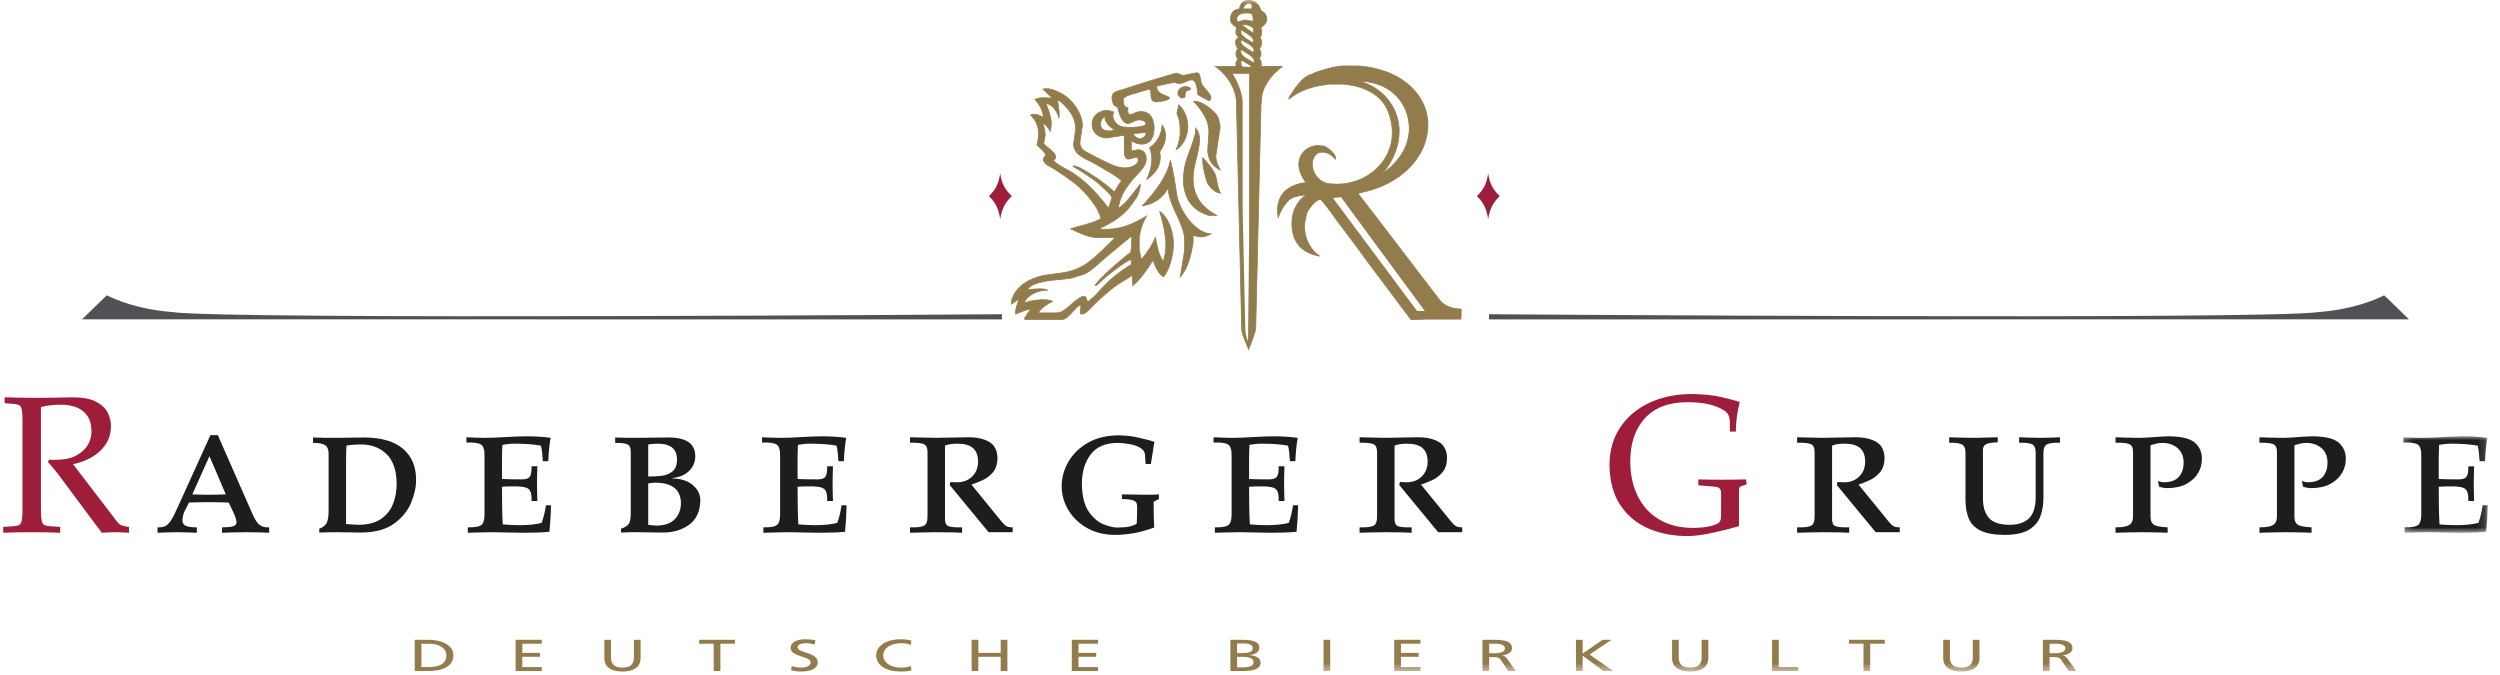 <?xml version="1.0" encoding="UTF-8"?>
<svg xmlns="http://www.w3.org/2000/svg" xmlns:xlink="http://www.w3.org/1999/xlink" width="300" height="81" viewBox="0 0 314 85" version="1.1">
    
    <title>RG_Logo</title>
    <desc>Created with Sketch.</desc>
    <defs>
        <polygon id="path-1" points="10.855 12.154 10.855 0.007 0.206 0.007 0.206 12.154 10.855 12.154"/>
        <polygon id="path-3" points="0 84.566 312.863 84.566 312.863 0 0 0"/>
    </defs>
    <g id="Symbols" stroke="none" stroke-width="1" fill="none" fill-rule="evenodd">
        <g id="Main-Menu-out" transform="translate(-564, -15)">
            <g id="RG_Logo" transform="translate(564, 15)">
                <g id="Group-3" transform="translate(0, 49.328)" fill="#9E1D3B">
                    <path d="M4.747,1.929 C5.082,1.842 5.447,1.771 5.84,1.717 C6.233,1.663 6.702,1.635 7.246,1.634 C7.895,1.627 8.513,1.723 9.099,1.923 C9.685,2.123 10.164,2.47 10.538,2.966 C10.911,3.46 11.105,4.146 11.117,5.023 C11.091,5.943 10.775,6.706 10.168,7.313 C9.56,7.92 8.815,8.302 7.932,8.461 C7.562,8.521 7.194,8.559 6.826,8.574 C6.46,8.587 6.11,8.583 5.776,8.558 L5.629,8.851 C5.84,9.106 6.055,9.355 6.276,9.601 C6.496,9.847 6.705,10.103 6.903,10.371 L11.41,16.429 C11.571,16.648 11.739,16.865 11.912,17.083 C12.085,17.3 12.252,17.526 12.413,17.758 C12.693,17.745 12.97,17.73 13.244,17.716 C13.518,17.701 13.796,17.693 14.076,17.693 C14.357,17.693 14.642,17.701 14.931,17.716 C15.219,17.73 15.522,17.745 15.839,17.758 L15.839,17.017 C15.544,17 15.267,16.949 15.01,16.864 C14.754,16.78 14.532,16.618 14.346,16.379 L8.789,9.12 C9.596,8.965 10.361,8.685 11.083,8.282 C11.805,7.876 12.395,7.349 12.853,6.698 C13.311,6.049 13.547,5.277 13.562,4.384 C13.574,3.781 13.437,3.196 13.151,2.628 C12.865,2.06 12.361,1.596 11.641,1.233 C10.92,0.87 9.912,0.694 8.618,0.705 C7.908,0.718 7.196,0.733 6.484,0.749 C5.771,0.765 5.053,0.774 4.332,0.775 C3.608,0.774 2.897,0.765 2.197,0.749 C1.497,0.733 0.822,0.718 0.172,0.705 L0.172,1.447 L1.175,1.521 C1.466,1.543 1.692,1.58 1.854,1.632 C2.017,1.683 2.133,1.77 2.203,1.89 C2.287,2.026 2.346,2.249 2.378,2.561 C2.41,2.872 2.426,3.261 2.424,3.728 L2.424,14.736 C2.426,15.204 2.41,15.593 2.378,15.904 C2.346,16.215 2.287,16.439 2.203,16.575 C2.133,16.696 2.017,16.786 1.854,16.842 C1.692,16.899 1.466,16.932 1.175,16.944 L-7.98964366e-05,17.017 L-7.98964366e-05,17.758 C0.633,17.733 1.246,17.717 1.839,17.706 C2.432,17.696 3.027,17.692 3.622,17.693 C4.183,17.692 4.755,17.696 5.342,17.706 C5.927,17.717 6.538,17.733 7.172,17.758 L7.172,17.017 L5.997,16.944 C5.706,16.932 5.479,16.899 5.317,16.842 C5.154,16.786 5.038,16.696 4.968,16.575 C4.883,16.439 4.825,16.215 4.793,15.904 C4.761,15.593 4.746,15.204 4.747,14.736 L4.747,1.929 Z" id="Fill-1"/>
                </g>
                <path d="M25.968,57.445 L28.025,62.256 C27.628,62.268 27.253,62.28 26.901,62.289 C26.55,62.3 26.181,62.304 25.796,62.304 C25.442,62.304 25.103,62.3 24.777,62.289 C24.45,62.28 24.129,62.268 23.812,62.256 L25.968,57.445 Z M26.09,54.794 L22.026,63.75 C21.667,64.573 21.361,65.172 21.108,65.552 C20.855,65.932 20.601,66.171 20.348,66.273 C20.095,66.373 19.79,66.417 19.432,66.405 L19.432,67.088 C19.967,67.074 20.412,67.06 20.767,67.043 C21.123,67.028 21.476,67.019 21.829,67.018 C22.27,67.019 22.703,67.028 23.128,67.043 C23.554,67.06 23.97,67.074 24.376,67.088 L24.376,66.405 C23.753,66.41 23.295,66.348 23.001,66.22 C22.706,66.09 22.56,65.857 22.562,65.519 C22.584,65.061 22.695,64.638 22.896,64.254 C23.097,63.869 23.264,63.546 23.395,63.284 C23.812,63.27 24.228,63.26 24.642,63.249 C25.056,63.24 25.465,63.235 25.87,63.234 C26.298,63.235 26.721,63.24 27.141,63.249 C27.559,63.26 27.977,63.27 28.393,63.284 C28.573,63.653 28.776,64.082 29.002,64.567 C29.229,65.054 29.352,65.444 29.373,65.739 C29.388,65.972 29.266,66.141 29.009,66.246 C28.75,66.353 28.267,66.405 27.559,66.405 L27.559,67.088 C28.092,67.074 28.601,67.06 29.084,67.043 C29.568,67.028 30.064,67.019 30.572,67.018 C31.129,67.019 31.697,67.028 32.276,67.043 C32.853,67.06 33.257,67.074 33.484,67.088 L33.484,66.405 C33.032,66.438 32.643,66.345 32.318,66.128 C31.992,65.908 31.646,65.363 31.281,64.487 L27.021,54.794 L26.09,54.794 Z" id="Fill-4" fill="#1D1D1B"/>
                <path d="M40.972,64.243 C40.977,65.028 40.888,65.575 40.706,65.889 C40.524,66.199 40.221,66.428 39.797,66.574 L39.797,67.063 C40.154,67.051 40.524,67.039 40.908,67.031 C41.292,67.023 41.68,67.018 42.073,67.018 C42.577,67.019 43.092,67.027 43.618,67.041 C44.143,67.054 44.665,67.062 45.183,67.063 C46.917,67.029 48.281,66.639 49.276,65.895 C50.271,65.152 50.975,64.268 51.388,63.243 C51.801,62.219 52.001,61.267 51.988,60.389 C51.986,58.75 51.44,57.461 50.352,56.523 C49.263,55.585 47.647,55.106 45.5,55.089 C44.882,55.09 44.294,55.098 43.737,55.111 C43.18,55.125 42.617,55.133 42.049,55.134 C41.516,55.136 41.004,55.134 40.513,55.13 C40.022,55.125 39.523,55.113 39.013,55.089 L39.013,55.773 C39.781,55.768 40.304,55.876 40.581,56.098 C40.858,56.32 40.988,56.686 40.972,57.197 L40.972,64.243 Z M43.173,57.761 C43.174,57.462 43.179,57.188 43.189,56.94 C43.198,56.689 43.209,56.415 43.222,56.117 C43.415,56.078 43.674,56.044 44,56.015 C44.327,55.986 44.672,55.971 45.035,55.969 C46.316,55.96 47.38,56.351 48.226,57.141 C49.072,57.931 49.512,59.169 49.543,60.855 C49.549,61.801 49.395,62.667 49.084,63.455 C48.772,64.242 48.267,64.875 47.569,65.35 C46.87,65.828 45.944,66.072 44.79,66.086 C44.584,66.084 44.348,66.073 44.083,66.054 C43.818,66.034 43.515,66.012 43.173,65.987 L43.173,57.761 Z" id="Fill-6" fill="#1D1D1B"/>
                <path d="M60.604,64.365 C60.639,65.214 60.533,65.771 60.286,66.039 C60.039,66.306 59.443,66.428 58.499,66.405 L58.499,67.088 C59.086,67.074 59.625,67.06 60.114,67.044 C60.604,67.028 61.118,67.019 61.655,67.017 C62.239,67.02 62.84,67.032 63.461,67.052 C64.082,67.074 64.745,67.085 65.452,67.088 C66.033,67.089 66.61,67.081 67.181,67.063 C67.752,67.046 68.286,67.014 68.781,66.966 C68.829,66.487 68.872,65.968 68.905,65.41 C68.94,64.849 68.963,64.256 68.975,63.628 L68.343,63.628 C68.281,64.034 68.206,64.42 68.117,64.789 C68.029,65.158 67.924,65.508 67.802,65.84 C67.497,65.926 67.101,65.997 66.615,66.051 C66.127,66.105 65.609,66.132 65.06,66.134 C64.647,66.133 64.266,66.123 63.917,66.103 C63.568,66.083 63.23,66.062 62.903,66.035 C62.867,65.456 62.841,64.767 62.827,63.969 C62.812,63.172 62.804,62.28 62.805,61.295 C62.996,61.283 63.201,61.272 63.42,61.261 C63.639,61.252 63.9,61.247 64.202,61.246 C65.232,61.227 65.887,61.34 66.166,61.587 C66.445,61.834 66.566,62.335 66.53,63.088 L67.261,63.088 C67.249,62.74 67.239,62.369 67.23,61.975 C67.221,61.58 67.216,61.191 67.216,60.807 C67.216,60.472 67.221,60.124 67.23,59.765 C67.239,59.404 67.249,59.056 67.261,58.719 L66.53,58.719 C66.547,59.391 66.464,59.837 66.285,60.059 C66.106,60.28 65.729,60.383 65.157,60.366 C64.601,60.365 64.139,60.36 63.769,60.351 C63.4,60.341 63.079,60.329 62.805,60.316 C62.803,59.594 62.801,58.859 62.802,58.112 C62.803,57.365 62.82,56.668 62.854,56.018 C63.075,55.979 63.313,55.946 63.571,55.916 C63.829,55.888 64.104,55.872 64.397,55.871 C64.99,55.87 65.569,55.89 66.134,55.929 C66.698,55.969 67.223,56.031 67.704,56.117 C67.775,56.366 67.825,56.64 67.855,56.942 C67.886,57.244 67.917,57.623 67.95,58.081 L68.633,58.081 C68.657,57.495 68.693,56.962 68.743,56.479 C68.792,55.998 68.853,55.55 68.926,55.137 C68.522,55.076 68.054,55.028 67.521,54.994 C66.987,54.959 66.468,54.942 65.966,54.941 C65.524,54.942 65.08,54.953 64.631,54.971 C64.182,54.991 63.737,55.014 63.296,55.039 C62.855,55.066 62.414,55.088 61.97,55.106 C61.528,55.127 61.08,55.136 60.629,55.137 C60.205,55.136 59.81,55.127 59.441,55.11 C59.072,55.094 58.702,55.077 58.327,55.064 L58.327,55.724 C59.225,55.695 59.835,55.777 60.154,55.976 C60.474,56.173 60.624,56.663 60.604,57.443 L60.604,64.365 Z" id="Fill-8" fill="#1D1D1B"/>
                <path d="M79.02,64.39 C79.037,65.112 78.968,65.614 78.812,65.898 C78.658,66.18 78.318,66.406 77.796,66.575 L77.796,67.063 C78.124,67.04 78.472,67.027 78.842,67.022 C79.213,67.017 79.549,67.016 79.851,67.017 C80.346,67.019 80.862,67.027 81.4,67.041 C81.937,67.053 82.465,67.061 82.986,67.063 C84.365,67.065 85.501,66.731 86.395,66.062 C87.289,65.392 87.752,64.376 87.784,63.015 C87.771,62.245 87.453,61.6 86.829,61.075 C86.206,60.553 85.349,60.274 84.26,60.242 L84.26,60.193 C85.172,60.102 85.879,59.801 86.382,59.291 C86.885,58.782 87.139,58.173 87.147,57.468 C87.15,56.67 86.869,56.074 86.306,55.679 C85.743,55.285 84.881,55.088 83.721,55.089 C83.043,55.091 82.402,55.098 81.797,55.111 C81.193,55.125 80.577,55.133 79.949,55.134 C79.389,55.136 78.871,55.134 78.396,55.129 C77.92,55.125 77.475,55.113 77.061,55.089 L77.061,55.772 C77.807,55.759 78.324,55.824 78.61,55.966 C78.896,56.109 79.034,56.413 79.02,56.878 L79.02,64.39 Z M81.221,55.969 C81.425,55.944 81.617,55.921 81.797,55.901 C81.976,55.882 82.168,55.871 82.373,55.871 C83.152,55.862 83.757,56.015 84.19,56.329 C84.622,56.642 84.842,57.169 84.848,57.909 C84.831,58.6 84.631,59.094 84.246,59.39 C83.86,59.685 83.391,59.865 82.837,59.926 C82.282,59.987 81.745,60.011 81.221,59.998 L81.221,55.969 Z M81.221,60.878 C81.356,60.853 81.497,60.83 81.643,60.811 C81.791,60.791 81.945,60.781 82.103,60.779 C83.192,60.784 84.003,61.009 84.538,61.455 C85.072,61.901 85.34,62.544 85.338,63.383 C85.344,63.796 85.256,64.217 85.074,64.644 C84.892,65.071 84.58,65.432 84.14,65.725 C83.699,66.018 83.094,66.171 82.324,66.183 C82.075,66.182 81.869,66.172 81.708,66.152 C81.547,66.133 81.385,66.11 81.221,66.085 L81.221,60.878 Z" id="Fill-10" fill="#1D1D1B"/>
                <path d="M97.828,64.365 C97.863,65.214 97.757,65.771 97.51,66.039 C97.262,66.306 96.667,66.428 95.722,66.405 L95.722,67.088 C96.31,67.074 96.848,67.06 97.339,67.044 C97.828,67.028 98.342,67.019 98.879,67.017 C99.463,67.02 100.064,67.032 100.685,67.052 C101.305,67.074 101.969,67.085 102.675,67.088 C103.257,67.089 103.834,67.081 104.405,67.063 C104.976,67.046 105.509,67.014 106.005,66.966 C106.053,66.487 106.096,65.968 106.13,65.41 C106.164,64.849 106.187,64.256 106.199,63.628 L105.566,63.628 C105.505,64.034 105.431,64.42 105.341,64.789 C105.253,65.158 105.148,65.508 105.026,65.84 C104.721,65.926 104.325,65.997 103.838,66.051 C103.351,66.105 102.833,66.132 102.284,66.134 C101.871,66.133 101.49,66.123 101.14,66.103 C100.792,66.083 100.454,66.062 100.127,66.035 C100.091,65.456 100.065,64.767 100.051,63.969 C100.035,63.172 100.028,62.28 100.029,61.295 C100.221,61.283 100.425,61.272 100.644,61.261 C100.864,61.252 101.124,61.247 101.426,61.246 C102.456,61.227 103.111,61.34 103.39,61.587 C103.668,61.834 103.79,62.335 103.754,63.088 L104.485,63.088 C104.473,62.74 104.463,62.369 104.453,61.975 C104.445,61.58 104.439,61.191 104.439,60.807 C104.439,60.472 104.445,60.124 104.453,59.765 C104.463,59.404 104.473,59.056 104.485,58.719 L103.754,58.719 C103.77,59.391 103.688,59.837 103.509,60.059 C103.33,60.28 102.953,60.383 102.381,60.366 C101.826,60.365 101.363,60.36 100.993,60.351 C100.625,60.341 100.303,60.329 100.029,60.316 C100.026,59.594 100.025,58.859 100.026,58.112 C100.026,57.365 100.043,56.668 100.078,56.018 C100.298,55.979 100.537,55.946 100.794,55.916 C101.052,55.888 101.327,55.872 101.622,55.871 C102.215,55.87 102.793,55.89 103.358,55.929 C103.923,55.969 104.447,56.031 104.928,56.117 C104.999,56.366 105.049,56.64 105.079,56.942 C105.109,57.244 105.141,57.623 105.174,58.081 L105.857,58.081 C105.881,57.495 105.917,56.962 105.967,56.479 C106.016,55.998 106.077,55.55 106.15,55.137 C105.746,55.076 105.277,55.028 104.745,54.994 C104.211,54.959 103.693,54.942 103.191,54.941 C102.748,54.942 102.304,54.953 101.855,54.971 C101.406,54.991 100.961,55.014 100.519,55.039 C100.079,55.066 99.638,55.088 99.195,55.106 C98.752,55.127 98.304,55.136 97.853,55.137 C97.429,55.136 97.033,55.127 96.665,55.11 C96.297,55.094 95.926,55.077 95.551,55.064 L95.551,55.724 C96.449,55.695 97.059,55.777 97.379,55.976 C97.698,56.173 97.848,56.663 97.828,57.443 L97.828,64.365 Z" id="Fill-12" fill="#1D1D1B"/>
                <path d="M114.187,67.088 C114.75,67.074 115.308,67.06 115.861,67.043 C116.415,67.028 116.966,67.019 117.516,67.018 C118.396,67.019 119.084,67.028 119.582,67.043 C120.079,67.06 120.468,67.074 120.748,67.088 L120.748,66.404 C119.844,66.427 119.251,66.37 118.971,66.236 C118.692,66.101 118.565,65.755 118.592,65.2 L118.592,56.117 C118.816,56.021 119.066,55.955 119.34,55.92 C119.613,55.886 119.887,55.869 120.16,55.871 C121.041,55.868 121.693,56.053 122.121,56.426 C122.548,56.8 122.759,57.386 122.758,58.18 C122.742,58.93 122.492,59.541 122.01,60.009 C121.528,60.478 120.912,60.72 120.16,60.734 C119.99,60.732 119.833,60.728 119.692,60.719 C119.549,60.708 119.412,60.698 119.278,60.685 L119.18,61.074 L124.078,67.014 L127.113,67.014 L127.113,66.404 C126.752,66.407 126.477,66.351 126.29,66.232 C126.103,66.113 125.895,65.908 125.668,65.618 L121.924,61.026 C122.335,60.889 122.792,60.707 123.297,60.479 C123.801,60.253 124.241,59.923 124.614,59.489 C124.988,59.057 125.185,58.464 125.203,57.713 C125.182,56.711 124.821,56.015 124.124,55.624 C123.426,55.233 122.522,55.047 121.41,55.064 C120.755,55.067 120.086,55.078 119.404,55.099 C118.721,55.12 118.06,55.131 117.418,55.134 C116.836,55.131 116.282,55.12 115.758,55.099 C115.232,55.078 114.709,55.067 114.187,55.064 L114.187,55.749 C115.158,55.729 115.776,55.81 116.042,55.993 C116.308,56.176 116.425,56.578 116.391,57.197 L116.391,64.906 C116.41,65.602 116.263,66.033 115.951,66.198 C115.638,66.363 115.051,66.433 114.187,66.404 L114.187,67.088 Z" id="Fill-14" fill="#1D1D1B"/>
                <path d="M144.519,58.427 L144.96,55.629 C144.312,55.433 143.613,55.252 142.86,55.085 C142.107,54.918 141.28,54.83 140.379,54.818 C138.921,54.838 137.662,55.147 136.604,55.748 C135.546,56.35 134.73,57.134 134.157,58.102 C133.582,59.069 133.292,60.109 133.285,61.224 C133.296,62.335 133.586,63.352 134.155,64.276 C134.725,65.199 135.505,65.94 136.499,66.498 C137.493,67.056 138.631,67.343 139.914,67.358 C140.665,67.362 141.46,67.293 142.301,67.151 C143.14,67.007 144.019,66.766 144.937,66.429 C144.913,66.089 144.895,65.638 144.883,65.073 C144.87,64.51 144.864,63.882 144.864,63.185 L145.525,62.842 L145.525,62.256 C145.365,62.269 145.159,62.28 144.904,62.287 C144.65,62.297 144.352,62.302 144.008,62.302 C143.597,62.3 143.136,62.292 142.626,62.279 C142.116,62.266 141.533,62.258 140.875,62.256 L140.875,62.842 C141.619,62.853 142.127,62.922 142.4,63.048 C142.672,63.173 142.802,63.432 142.786,63.824 C142.786,64.164 142.785,64.522 142.779,64.899 C142.774,65.275 142.76,65.621 142.737,65.937 C142.522,66.087 142.228,66.206 141.855,66.293 C141.482,66.381 140.991,66.426 140.386,66.429 C139.928,66.449 139.344,66.324 138.637,66.057 C137.93,65.79 137.293,65.262 136.726,64.476 C136.161,63.687 135.861,62.522 135.828,60.979 C135.824,59.47 136.188,58.227 136.918,57.252 C137.649,56.278 138.772,55.784 140.286,55.773 C140.805,55.779 141.324,55.829 141.848,55.926 C142.371,56.021 142.814,56.176 143.177,56.389 C143.541,56.603 143.741,56.888 143.78,57.246 L143.853,58.425 L144.519,58.427 Z" id="Fill-16" fill="#1D1D1B"/>
                <path d="M154.684,64.365 C154.718,65.214 154.613,65.771 154.366,66.039 C154.118,66.306 153.523,66.428 152.578,66.405 L152.578,67.088 C153.166,67.074 153.704,67.06 154.194,67.044 C154.684,67.028 155.197,67.019 155.735,67.017 C156.318,67.02 156.92,67.032 157.54,67.052 C158.161,67.074 158.825,67.085 159.531,67.088 C160.113,67.089 160.69,67.081 161.26,67.063 C161.831,67.046 162.365,67.014 162.86,66.966 C162.909,66.487 162.952,65.968 162.985,65.41 C163.019,64.849 163.043,64.256 163.055,63.628 L162.422,63.628 C162.36,64.034 162.286,64.42 162.197,64.789 C162.109,65.158 162.003,65.508 161.882,65.84 C161.577,65.926 161.181,65.997 160.695,66.051 C160.206,66.105 159.689,66.132 159.139,66.134 C158.727,66.133 158.346,66.123 157.996,66.103 C157.648,66.083 157.31,66.062 156.983,66.035 C156.947,65.456 156.921,64.767 156.906,63.969 C156.891,63.172 156.884,62.28 156.885,61.295 C157.076,61.283 157.281,61.272 157.5,61.261 C157.719,61.252 157.98,61.247 158.282,61.246 C159.311,61.227 159.966,61.34 160.245,61.587 C160.524,61.834 160.646,62.335 160.61,63.088 L161.341,63.088 C161.328,62.74 161.318,62.369 161.309,61.975 C161.3,61.58 161.295,61.191 161.295,60.807 C161.295,60.472 161.3,60.124 161.309,59.765 C161.318,59.404 161.328,59.056 161.341,58.719 L160.61,58.719 C160.626,59.391 160.544,59.837 160.365,60.059 C160.185,60.28 159.809,60.383 159.237,60.366 C158.681,60.365 158.219,60.36 157.849,60.351 C157.48,60.341 157.159,60.329 156.885,60.316 C156.882,59.594 156.881,58.859 156.882,58.112 C156.882,57.365 156.899,56.668 156.933,56.018 C157.154,55.979 157.393,55.946 157.65,55.916 C157.908,55.888 158.183,55.872 158.477,55.871 C159.07,55.87 159.649,55.89 160.214,55.929 C160.778,55.969 161.302,56.031 161.784,56.117 C161.855,56.366 161.904,56.64 161.934,56.942 C161.965,57.244 161.996,57.623 162.03,58.081 L162.713,58.081 C162.737,57.495 162.773,56.962 162.823,56.479 C162.872,55.998 162.932,55.55 163.006,55.137 C162.602,55.076 162.133,55.028 161.6,54.994 C161.066,54.959 160.548,54.942 160.046,54.941 C159.604,54.942 159.159,54.953 158.71,54.971 C158.262,54.991 157.817,55.014 157.375,55.039 C156.935,55.066 156.493,55.088 156.05,55.106 C155.607,55.127 155.16,55.136 154.708,55.137 C154.285,55.136 153.889,55.127 153.521,55.11 C153.152,55.094 152.781,55.077 152.407,55.064 L152.407,55.724 C153.305,55.695 153.914,55.777 154.234,55.976 C154.554,56.173 154.704,56.663 154.684,57.443 L154.684,64.365 Z" id="Fill-18" fill="#1D1D1B"/>
                <path d="M170.798,67.088 C171.361,67.074 171.919,67.06 172.473,67.043 C173.026,67.028 173.578,67.019 174.127,67.018 C175.007,67.019 175.695,67.028 176.193,67.043 C176.69,67.06 177.079,67.074 177.359,67.088 L177.359,66.404 C176.455,66.427 175.863,66.37 175.582,66.236 C175.303,66.101 175.176,65.755 175.203,65.2 L175.203,56.117 C175.427,56.021 175.677,55.955 175.95,55.92 C176.224,55.886 176.498,55.869 176.771,55.871 C177.651,55.868 178.305,56.053 178.732,56.426 C179.158,56.8 179.37,57.386 179.369,58.18 C179.353,58.93 179.103,59.541 178.621,60.009 C178.139,60.478 177.522,60.72 176.771,60.734 C176.601,60.732 176.444,60.728 176.303,60.719 C176.16,60.708 176.022,60.698 175.889,60.685 L175.791,61.074 L180.689,67.014 L183.725,67.014 L183.725,66.404 C183.363,66.407 183.088,66.351 182.901,66.232 C182.714,66.113 182.506,65.908 182.279,65.618 L178.536,61.026 C178.946,60.889 179.404,60.707 179.908,60.479 C180.412,60.253 180.851,59.923 181.225,59.489 C181.599,59.057 181.796,58.464 181.814,57.713 C181.793,56.711 181.433,56.015 180.735,55.624 C180.037,55.233 179.133,55.047 178.021,55.064 C177.366,55.067 176.697,55.078 176.015,55.099 C175.333,55.12 174.671,55.131 174.029,55.134 C173.447,55.131 172.893,55.12 172.368,55.099 C171.844,55.078 171.32,55.067 170.798,55.064 L170.798,55.749 C171.769,55.729 172.386,55.81 172.653,55.993 C172.919,56.176 173.036,56.578 173.002,57.197 L173.002,64.906 C173.02,65.602 172.874,66.033 172.561,66.198 C172.249,66.363 171.661,66.433 170.798,66.404 L170.798,67.088 Z" id="Fill-20" fill="#1D1D1B"/>
                <path d="M216.323,64.615 C216.324,64.907 216.316,65.119 216.299,65.245 C216.281,65.373 216.248,65.498 216.2,65.619 C216.111,65.848 215.757,66.046 215.139,66.214 C214.519,66.382 213.73,66.469 212.771,66.478 C211.086,66.465 209.656,66.101 208.485,65.388 C207.312,64.674 206.42,63.689 205.808,62.433 C205.196,61.176 204.889,59.727 204.885,58.085 C204.889,55.862 205.486,54.076 206.679,52.724 C207.87,51.374 209.632,50.68 211.963,50.643 C212.753,50.644 213.426,50.685 213.98,50.762 C214.535,50.841 215.006,50.949 215.392,51.085 C215.98,51.277 216.463,51.514 216.84,51.791 C217.217,52.069 217.412,52.489 217.424,53.05 L217.424,54.351 L218.18,54.351 C218.183,53.71 218.228,53.071 218.315,52.439 C218.403,51.806 218.521,51.199 218.671,50.618 C218.116,50.437 217.343,50.231 216.352,49.998 C215.362,49.765 214.111,49.637 212.6,49.616 C210.614,49.624 208.847,49.993 207.298,50.718 C205.749,51.445 204.528,52.471 203.634,53.796 C202.741,55.122 202.286,56.691 202.267,58.502 C202.288,60.553 202.736,62.244 203.612,63.575 C204.488,64.906 205.666,65.894 207.149,66.54 C208.631,67.187 210.293,67.508 212.135,67.505 C213.011,67.492 214.032,67.36 215.199,67.11 C216.365,66.861 217.49,66.576 218.573,66.258 L218.573,62.139 C218.567,61.797 218.578,61.568 218.606,61.456 C218.635,61.343 218.712,61.267 218.842,61.231 L219.552,60.986 L219.454,60.368 C218.45,60.394 217.448,60.408 216.445,60.409 C215.955,60.409 215.46,60.406 214.96,60.398 C214.461,60.39 213.96,60.381 213.457,60.368 L213.457,61.108 L215.49,61.281 C215.803,61.303 216.022,61.382 216.145,61.516 C216.269,61.652 216.328,61.859 216.323,62.139 L216.323,64.615 Z" id="Fill-22" fill="#9E1D3B"/>
                <path d="M225.895,67.088 C226.457,67.074 227.015,67.06 227.569,67.043 C228.121,67.028 228.673,67.019 229.223,67.018 C230.103,67.019 230.791,67.028 231.289,67.043 C231.786,67.06 232.175,67.074 232.456,67.088 L232.456,66.404 C231.551,66.427 230.959,66.37 230.679,66.236 C230.399,66.101 230.272,65.755 230.299,65.2 L230.299,56.117 C230.524,56.021 230.772,55.955 231.046,55.92 C231.32,55.886 231.594,55.869 231.868,55.871 C232.747,55.868 233.4,56.053 233.828,56.426 C234.254,56.8 234.467,57.386 234.465,58.18 C234.448,58.93 234.199,59.541 233.717,60.009 C233.235,60.478 232.619,60.72 231.868,60.734 C231.698,60.732 231.541,60.728 231.399,60.719 C231.257,60.708 231.118,60.698 230.985,60.685 L230.887,61.074 L235.786,67.014 L238.82,67.014 L238.82,66.404 C238.459,66.407 238.184,66.351 237.997,66.232 C237.81,66.113 237.603,65.908 237.376,65.618 L233.632,61.026 C234.042,60.889 234.5,60.707 235.004,60.479 C235.509,60.253 235.948,59.923 236.322,59.489 C236.696,59.057 236.892,58.464 236.91,57.713 C236.888,56.711 236.529,56.015 235.831,55.624 C235.133,55.233 234.229,55.047 233.117,55.064 C232.462,55.067 231.793,55.078 231.111,55.099 C230.429,55.12 229.767,55.131 229.125,55.134 C228.542,55.131 227.99,55.12 227.465,55.099 C226.94,55.078 226.416,55.067 225.895,55.064 L225.895,55.749 C226.865,55.729 227.483,55.81 227.749,55.993 C228.015,56.176 228.132,56.578 228.098,57.197 L228.098,64.906 C228.117,65.602 227.97,66.033 227.657,66.198 C227.345,66.363 226.758,66.433 225.895,66.404 L225.895,67.088 Z" id="Fill-24" fill="#1D1D1B"/>
                <path d="M249.298,56.73 C249.278,56.38 249.392,56.124 249.642,55.967 C249.89,55.809 250.397,55.719 251.16,55.699 L251.16,55.064 C250.463,55.077 249.885,55.092 249.427,55.109 C248.97,55.124 248.551,55.133 248.174,55.135 C247.659,55.133 247.141,55.124 246.617,55.109 C246.093,55.092 245.568,55.077 245.041,55.064 L245.041,55.748 C245.748,55.73 246.268,55.796 246.601,55.948 C246.935,56.099 247.1,56.442 247.098,56.976 L247.098,62.72 C247.083,63.714 247.215,64.554 247.488,65.244 C247.763,65.932 248.264,66.456 248.99,66.816 C249.716,67.175 250.75,67.356 252.091,67.357 C253.445,67.345 254.473,67.113 255.17,66.661 C255.868,66.209 256.337,65.616 256.577,64.884 C256.819,64.151 256.93,63.356 256.914,62.5 L256.914,57.221 C256.891,56.591 257.017,56.182 257.293,55.997 C257.569,55.812 258.137,55.729 258.995,55.748 L258.995,55.064 C258.679,55.077 258.313,55.092 257.9,55.109 C257.485,55.124 257.01,55.133 256.474,55.135 C256.046,55.133 255.612,55.124 255.174,55.109 C254.737,55.092 254.296,55.077 253.854,55.064 L253.854,55.748 C254.777,55.729 255.363,55.823 255.612,56.028 C255.861,56.233 255.97,56.663 255.937,57.319 L255.937,62.623 C255.932,63.862 255.643,64.753 255.071,65.293 C254.498,65.833 253.676,66.096 252.606,66.086 C251.364,66.074 250.497,65.769 250.006,65.17 C249.514,64.57 249.279,63.738 249.298,62.672 L249.298,56.73 Z" id="Fill-26" fill="#1D1D1B"/>
                <path d="M268.198,64.906 C268.216,65.462 268.07,65.854 267.757,66.079 C267.445,66.303 266.857,66.412 265.994,66.404 L265.994,67.088 C266.557,67.074 267.115,67.06 267.669,67.044 C268.222,67.027 268.774,67.019 269.323,67.018 C270.202,67.019 270.891,67.027 271.388,67.044 C271.886,67.06 272.276,67.074 272.555,67.088 L272.555,66.404 C271.65,66.368 271.058,66.248 270.778,66.042 C270.499,65.835 270.372,65.456 270.399,64.906 L270.399,56.068 C270.605,56.001 270.83,55.937 271.076,55.875 C271.321,55.812 271.602,55.778 271.918,55.773 C272.672,55.781 273.297,55.998 273.793,56.423 C274.289,56.849 274.546,57.436 274.565,58.18 C274.57,58.952 274.376,59.568 273.982,60.028 C273.59,60.487 272.967,60.722 272.114,60.734 C271.966,60.733 271.822,60.716 271.685,60.681 C271.548,60.648 271.43,60.6 271.33,60.537 L271.477,61.272 C271.591,61.322 271.743,61.368 271.934,61.406 C272.124,61.445 272.331,61.465 272.555,61.468 C273.534,61.453 274.342,61.266 274.978,60.905 C275.615,60.543 276.089,60.089 276.4,59.545 C276.71,59 276.865,58.448 276.863,57.884 C276.898,57.032 276.621,56.333 276.035,55.787 C275.447,55.242 274.345,54.959 272.727,54.942 C272.408,54.942 272.09,54.953 271.775,54.972 C271.458,54.991 271.147,55.014 270.84,55.039 C270.535,55.064 270.233,55.087 269.931,55.107 C269.63,55.127 269.321,55.137 269.005,55.138 C268.484,55.136 267.943,55.127 267.381,55.11 C266.819,55.094 266.357,55.077 265.994,55.064 L265.994,55.748 C266.965,55.729 267.582,55.811 267.849,55.993 C268.116,56.177 268.232,56.579 268.198,57.198 L268.198,64.906 Z" id="Fill-28" fill="#1D1D1B"/>
                <path d="M286.32,64.906 C286.339,65.462 286.192,65.854 285.88,66.079 C285.568,66.303 284.98,66.412 284.117,66.404 L284.117,67.088 C284.679,67.074 285.238,67.06 285.791,67.044 C286.344,67.027 286.896,67.019 287.445,67.018 C288.325,67.019 289.014,67.027 289.511,67.044 C290.008,67.06 290.397,67.074 290.678,67.088 L290.678,66.404 C289.773,66.368 289.181,66.248 288.901,66.042 C288.621,65.835 288.495,65.456 288.521,64.906 L288.521,56.068 C288.728,56.001 288.953,55.937 289.199,55.875 C289.443,55.812 289.725,55.778 290.04,55.773 C290.795,55.781 291.419,55.998 291.915,56.423 C292.412,56.849 292.669,57.436 292.687,58.18 C292.693,58.952 292.498,59.568 292.105,60.028 C291.712,60.487 291.089,60.722 290.236,60.734 C290.087,60.733 289.944,60.716 289.808,60.681 C289.67,60.648 289.553,60.6 289.452,60.537 L289.599,61.272 C289.714,61.322 289.865,61.368 290.056,61.406 C290.246,61.445 290.454,61.465 290.678,61.468 C291.657,61.453 292.464,61.266 293.1,60.905 C293.738,60.543 294.212,60.089 294.522,59.545 C294.832,59 294.987,58.448 294.986,57.884 C295.02,57.032 294.744,56.333 294.157,55.787 C293.57,55.242 292.468,54.959 290.85,54.942 C290.531,54.942 290.213,54.953 289.897,54.972 C289.581,54.991 289.269,55.014 288.962,55.039 C288.658,55.064 288.355,55.087 288.054,55.107 C287.753,55.127 287.444,55.137 287.128,55.138 C286.606,55.136 286.065,55.127 285.504,55.11 C284.941,55.094 284.479,55.077 284.117,55.064 L284.117,55.748 C285.087,55.729 285.705,55.811 285.972,55.993 C286.238,56.177 286.355,56.579 286.32,57.198 L286.32,64.906 Z" id="Fill-30" fill="#1D1D1B"/>
                <g id="Group-34" transform="translate(302.009, 54.934)">
                    <mask id="mask-2" fill="white">
                        <use xlink:href="#path-1"/>
                    </mask>
                    <g id="Clip-33"/>
                    <path d="M2.484,9.431 C2.519,10.28 2.412,10.837 2.166,11.105 C1.919,11.372 1.323,11.494 0.377,11.471 L0.377,12.154 C0.965,12.14 1.504,12.126 1.994,12.11 C2.484,12.094 2.997,12.085 3.535,12.083 C4.118,12.086 4.72,12.098 5.34,12.119 C5.961,12.14 6.625,12.151 7.331,12.154 C7.912,12.155 8.489,12.147 9.06,12.129 C9.632,12.112 10.165,12.08 10.66,12.032 C10.71,11.553 10.751,11.034 10.786,10.476 C10.819,9.915 10.842,9.322 10.855,8.694 L10.221,8.694 C10.16,9.1 10.086,9.486 9.997,9.855 C9.909,10.224 9.804,10.575 9.681,10.906 C9.377,10.993 8.981,11.063 8.493,11.117 C8.006,11.171 7.488,11.198 6.939,11.2 C6.526,11.199 6.145,11.189 5.796,11.17 C5.448,11.15 5.11,11.128 4.782,11.102 C4.746,10.523 4.721,9.833 4.705,9.035 C4.691,8.238 4.684,7.346 4.685,6.361 C4.876,6.349 5.081,6.338 5.3,6.328 C5.52,6.318 5.779,6.313 6.081,6.312 C7.111,6.293 7.765,6.406 8.045,6.653 C8.325,6.9 8.445,7.401 8.409,8.154 L9.14,8.154 C9.128,7.806 9.118,7.435 9.109,7.041 C9.1,6.646 9.095,6.257 9.095,5.873 C9.095,5.538 9.1,5.19 9.109,4.831 C9.118,4.47 9.128,4.122 9.14,3.786 L8.409,3.786 C8.425,4.457 8.344,4.903 8.164,5.125 C7.984,5.347 7.609,5.449 7.037,5.432 C6.481,5.431 6.019,5.427 5.649,5.417 C5.28,5.407 4.959,5.395 4.685,5.383 C4.681,4.66 4.681,3.925 4.681,3.179 C4.681,2.431 4.699,1.734 4.733,1.084 C4.954,1.045 5.193,1.012 5.45,0.983 C5.707,0.955 5.983,0.939 6.277,0.937 C6.87,0.936 7.449,0.956 8.014,0.995 C8.578,1.035 9.101,1.097 9.584,1.183 C9.654,1.432 9.704,1.707 9.734,2.008 C9.764,2.31 9.796,2.689 9.829,3.147 L10.512,3.147 C10.536,2.561 10.574,2.028 10.623,1.546 C10.671,1.064 10.732,0.617 10.806,0.203 C10.402,0.142 9.933,0.094 9.399,0.06 C8.866,0.026 8.348,0.008 7.845,0.007 C7.404,0.008 6.959,0.019 6.51,0.038 C6.061,0.058 5.617,0.08 5.174,0.105 C4.734,0.132 4.293,0.154 3.85,0.172 C3.407,0.193 2.96,0.203 2.507,0.203 C2.085,0.202 1.689,0.193 1.32,0.176 C0.952,0.16 0.58,0.143 0.206,0.13 L0.206,0.79 C1.104,0.761 1.713,0.843 2.034,1.042 C2.353,1.239 2.503,1.729 2.484,2.509 L2.484,9.431 Z" id="Fill-32" fill="#1D1D1B" mask="url(#mask-2)"/>
                </g>
                <path d="M52.66,81.061 L53.647,81.061 C54.267,81.065 54.778,81.194 55.177,81.447 C55.577,81.701 55.784,82.059 55.797,82.52 C55.794,83.026 55.6,83.4 55.215,83.642 C54.831,83.884 54.274,84.005 53.545,84.003 L52.66,84.003 L52.66,81.061 Z M51.818,84.498 L53.554,84.498 C54.533,84.497 55.298,84.328 55.849,83.992 C56.4,83.656 56.68,83.158 56.69,82.498 C56.683,82.093 56.541,81.746 56.265,81.459 C55.988,81.172 55.614,80.951 55.142,80.798 C54.672,80.644 54.142,80.568 53.554,80.567 L51.818,80.567 L51.818,84.498 Z" id="Fill-35" fill="#927C4C"/>
                <polygon id="Fill-37" fill="#927C4C" points="64.523 84.498 67.818 84.498 67.818 84.003 65.365 84.003 65.365 82.707 67.599 82.707 67.599 82.211 65.365 82.211 65.365 81.061 67.818 81.061 67.818 80.567 64.523 80.567"/>
                <path d="M80.261,80.567 L79.419,80.567 L79.419,82.797 C79.427,83.181 79.322,83.487 79.106,83.717 C78.889,83.947 78.512,84.064 77.977,84.07 C77.441,84.064 77.064,83.947 76.847,83.717 C76.63,83.487 76.526,83.181 76.534,82.797 L76.534,80.567 L75.692,80.567 L75.692,82.871 C75.697,83.424 75.896,83.845 76.291,84.132 C76.685,84.42 77.246,84.564 77.977,84.565 C78.707,84.564 79.269,84.42 79.662,84.132 C80.056,83.845 80.256,83.424 80.261,82.871 L80.261,80.567 Z" id="Fill-39" fill="#927C4C"/>
                <polygon id="Fill-41" fill="#927C4C" points="89.467 84.498 90.309 84.498 90.309 81.061 92.139 81.061 92.139 80.567 87.638 80.567 87.638 81.061 89.467 81.061"/>
                <path d="M102.289,80.639 C102.084,80.591 101.873,80.556 101.655,80.534 C101.438,80.51 101.23,80.499 101.033,80.499 C100.489,80.499 100.043,80.591 99.69,80.772 C99.339,80.953 99.157,81.219 99.145,81.569 C99.158,81.867 99.29,82.095 99.54,82.252 C99.79,82.408 100.08,82.533 100.409,82.627 C100.739,82.722 101.029,82.825 101.279,82.938 C101.529,83.052 101.661,83.215 101.674,83.428 C101.669,83.581 101.605,83.706 101.482,83.8 C101.358,83.894 101.208,83.964 101.032,84.006 C100.855,84.05 100.684,84.071 100.518,84.07 C100.298,84.067 100.075,84.046 99.853,84.005 C99.631,83.963 99.446,83.922 99.296,83.88 L99.213,84.402 C99.406,84.446 99.604,84.484 99.805,84.516 C100.007,84.548 100.21,84.564 100.417,84.565 C100.815,84.566 101.176,84.527 101.499,84.448 C101.823,84.369 102.08,84.244 102.272,84.071 C102.464,83.898 102.562,83.673 102.567,83.394 C102.554,83.077 102.422,82.831 102.172,82.66 C101.921,82.489 101.632,82.353 101.302,82.253 C100.973,82.153 100.683,82.051 100.433,81.947 C100.182,81.844 100.051,81.701 100.038,81.518 C100.051,81.316 100.163,81.178 100.375,81.102 C100.587,81.026 100.817,80.989 101.067,80.993 C101.278,80.993 101.463,81.007 101.622,81.033 C101.781,81.059 101.964,81.102 102.17,81.158 L102.289,80.639 Z" id="Fill-43" fill="#927C4C"/>
                <path d="M114.356,80.667 C114.146,80.606 113.93,80.563 113.708,80.537 C113.486,80.511 113.261,80.498 113.033,80.499 C112.429,80.501 111.894,80.585 111.428,80.753 C110.962,80.918 110.597,81.153 110.331,81.454 C110.064,81.755 109.929,82.109 109.923,82.515 C109.937,83.148 110.22,83.646 110.776,84.01 C111.33,84.373 112.08,84.558 113.025,84.565 C113.204,84.568 113.415,84.56 113.657,84.541 C113.899,84.524 114.136,84.485 114.365,84.424 L114.314,83.88 C114.158,83.939 113.96,83.986 113.721,84.019 C113.482,84.054 113.252,84.07 113.033,84.07 C112.621,84.069 112.248,84.005 111.915,83.877 C111.582,83.75 111.316,83.572 111.119,83.342 C110.922,83.112 110.82,82.843 110.815,82.533 C110.825,82.081 111.032,81.715 111.437,81.431 C111.841,81.149 112.387,81.003 113.075,80.994 C113.291,80.994 113.501,81.013 113.705,81.049 C113.908,81.086 114.103,81.141 114.289,81.215 L114.356,80.667 Z" id="Fill-45" fill="#927C4C"/>
                <polygon id="Fill-47" fill="#927C4C" points="121.948 84.498 122.79 84.498 122.79 82.707 125.607 82.707 125.607 84.498 126.449 84.498 126.449 80.567 125.607 80.567 125.607 82.211 122.79 82.211 122.79 80.567 121.948 80.567"/>
                <polygon id="Fill-49" fill="#927C4C" points="134.56 84.498 137.855 84.498 137.855 84.003 135.402 84.003 135.402 82.707 137.636 82.707 137.636 82.211 135.402 82.211 135.402 81.061 137.855 81.061 137.855 80.567 134.56 80.567"/>
                <path d="M155.371,81.027 L156.256,81.027 C156.423,81.026 156.59,81.043 156.756,81.075 C156.922,81.11 157.06,81.169 157.171,81.253 C157.282,81.34 157.34,81.459 157.344,81.614 C157.34,81.805 157.271,81.945 157.135,82.036 C156.999,82.126 156.816,82.184 156.589,82.211 C156.362,82.237 156.111,82.249 155.835,82.245 L155.371,82.245 L155.371,81.027 Z M155.371,82.707 L155.919,82.707 C156.166,82.703 156.406,82.719 156.636,82.75 C156.868,82.783 157.06,82.849 157.211,82.949 C157.362,83.049 157.44,83.199 157.446,83.399 C157.433,83.658 157.288,83.831 157.009,83.917 C156.731,84.003 156.395,84.044 156.004,84.036 L155.371,84.036 L155.371,82.707 Z M154.529,84.498 L156.096,84.498 C156.501,84.501 156.871,84.473 157.209,84.415 C157.547,84.355 157.818,84.251 158.023,84.097 C158.228,83.946 158.332,83.729 158.337,83.451 C158.332,83.172 158.203,82.951 157.956,82.787 C157.708,82.623 157.38,82.528 156.973,82.505 L156.973,82.492 C157.348,82.434 157.643,82.329 157.858,82.182 C158.072,82.034 158.182,81.825 158.186,81.557 C158.177,81.199 157.986,80.942 157.613,80.789 C157.239,80.637 156.743,80.562 156.121,80.567 L154.529,80.567 L154.529,84.498 Z" id="Fill-51" fill="#927C4C"/>
                <mask id="mask-4" fill="white">
                    <use xlink:href="#path-3"/>
                </mask>
                <g id="Clip-54"/>
                <polygon id="Fill-53" fill="#927C4C" mask="url(#mask-4)" points="166.259 84.498 167.101 84.498 167.101 80.566 166.259 80.566"/>
                <polygon id="Fill-55" fill="#927C4C" mask="url(#mask-4)" points="175.164 84.498 178.459 84.498 178.459 84.003 176.006 84.003 176.006 82.707 178.24 82.707 178.24 82.211 176.006 82.211 176.006 81.061 178.459 81.061 178.459 80.567 175.164 80.567"/>
                <path d="M187.116,81.061 L187.926,81.061 C188.315,81.064 188.609,81.115 188.808,81.219 C189.006,81.321 189.106,81.463 189.106,81.642 C189.104,81.833 188.992,81.982 188.77,82.091 C188.549,82.2 188.236,82.254 187.833,82.257 L187.116,82.257 L187.116,81.061 Z M186.274,84.498 L187.116,84.498 L187.116,82.752 L187.623,82.752 C187.842,82.744 188.031,82.76 188.185,82.8 C188.34,82.84 188.482,82.951 188.609,83.134 L189.511,84.498 L190.471,84.498 L189.36,82.932 C189.271,82.813 189.185,82.726 189.102,82.669 C189.018,82.612 188.913,82.569 188.787,82.538 L188.787,82.527 C189.135,82.484 189.424,82.386 189.649,82.229 C189.874,82.072 189.992,81.873 189.999,81.631 C189.993,81.322 189.881,81.091 189.666,80.938 C189.45,80.783 189.169,80.682 188.825,80.633 C188.48,80.584 188.109,80.562 187.715,80.567 L186.274,80.567 L186.274,84.498 Z" id="Fill-56" fill="#927C4C" mask="url(#mask-4)"/>
                <polygon id="Fill-57" fill="#927C4C" mask="url(#mask-4)" points="198.046 84.498 198.889 84.498 198.889 82.571 201.51 84.498 202.74 84.498 199.757 82.425 202.522 80.567 201.4 80.567 198.889 82.295 198.889 80.567 198.046 80.567"/>
                <path d="M214.716,80.567 L213.874,80.567 L213.874,82.797 C213.882,83.181 213.778,83.487 213.562,83.717 C213.344,83.947 212.967,84.064 212.433,84.07 C211.896,84.064 211.52,83.947 211.303,83.717 C211.087,83.487 210.982,83.181 210.991,82.797 L210.991,80.567 L210.149,80.567 L210.149,82.871 C210.153,83.424 210.352,83.845 210.746,84.132 C211.14,84.42 211.703,84.564 212.433,84.565 C213.162,84.564 213.725,84.42 214.119,84.132 C214.513,83.845 214.712,83.424 214.716,82.871 L214.716,80.567 Z" id="Fill-58" fill="#927C4C" mask="url(#mask-4)"/>
                <polygon id="Fill-59" fill="#927C4C" mask="url(#mask-4)" points="222.743 84.498 226.047 84.498 226.047 84.003 223.585 84.003 223.585 80.567 222.743 80.567"/>
                <polygon id="Fill-60" fill="#927C4C" mask="url(#mask-4)" points="234.255 84.498 235.097 84.498 235.097 81.061 236.927 81.061 236.927 80.567 232.425 80.567 232.425 81.061 234.255 81.061"/>
                <path d="M248.863,80.567 L248.021,80.567 L248.021,82.797 C248.029,83.181 247.925,83.487 247.708,83.717 C247.492,83.947 247.115,84.064 246.579,84.07 C246.043,84.064 245.667,83.947 245.45,83.717 C245.234,83.487 245.129,83.181 245.137,82.797 L245.137,80.567 L244.295,80.567 L244.295,82.871 C244.3,83.424 244.499,83.845 244.893,84.132 C245.287,84.42 245.85,84.564 246.579,84.565 C247.309,84.564 247.871,84.42 248.265,84.132 C248.66,83.845 248.859,83.424 248.863,82.871 L248.863,80.567 Z" id="Fill-61" fill="#927C4C" mask="url(#mask-4)"/>
                <path d="M257.689,81.061 L258.5,81.061 C258.888,81.064 259.182,81.115 259.381,81.219 C259.58,81.321 259.679,81.463 259.68,81.642 C259.677,81.833 259.565,81.982 259.344,82.091 C259.123,82.2 258.81,82.254 258.406,82.257 L257.689,82.257 L257.689,81.061 Z M256.847,84.498 L257.689,84.498 L257.689,82.752 L258.196,82.752 C258.416,82.744 258.604,82.76 258.759,82.8 C258.913,82.84 259.055,82.951 259.183,83.134 L260.085,84.498 L261.045,84.498 L259.933,82.932 C259.844,82.813 259.759,82.726 259.675,82.669 C259.592,82.612 259.486,82.569 259.36,82.538 L259.36,82.527 C259.708,82.484 259.997,82.386 260.222,82.229 C260.448,82.072 260.565,81.873 260.573,81.631 C260.566,81.322 260.455,81.091 260.239,80.938 C260.024,80.783 259.743,80.682 259.398,80.633 C259.053,80.584 258.683,80.562 258.289,80.567 L256.847,80.567 L256.847,84.498 Z" id="Fill-62" fill="#927C4C" mask="url(#mask-4)"/>
                <path d="M9.927,40.209 C9.927,40.209 13.041,37.169 13.04,37.188 C14.181,37.745 16.922,38.945 21.227,39.292 C27.996,40.304 125.76,39.569 125.76,39.569 L125.76,40.224 C125.76,40.224 9.973,40.209 9.927,40.209" id="Fill-63" fill="#505155" mask="url(#mask-4)"/>
                <path d="M302.936,40.209 C302.936,40.209 299.823,37.169 299.824,37.188 C298.683,37.745 295.941,38.945 291.637,39.292 C284.868,40.304 187.102,39.569 187.102,39.569 L187.102,40.224 C187.102,40.224 302.891,40.209 302.936,40.209" id="Fill-64" fill="#505155" mask="url(#mask-4)"/>
                <path d="M170.474,8.305 C171.67,8.305 173.498,8.751 174.544,9.187 C177.83,10.558 179.408,13.216 179.408,15.676 C179.408,19.807 175.944,23.242 170.99,24.255 C170.886,24.273 170.741,24.317 170.605,24.377 C172.052,26.213 173.469,28.102 174.9,29.963 C176.906,32.564 178.883,35.197 180.863,37.761 C180.981,37.916 181.163,38.108 181.358,38.253 C182.019,38.757 182.874,38.898 183.564,38.918 C183.606,38.958 183.61,39.043 183.569,40.184 L179.318,40.184 L177.282,40.258 C176.333,39.018 175.391,37.742 174.472,36.513 C173.657,35.423 172.801,34.306 171.958,33.171 C171.429,32.459 170.872,31.674 170.343,30.956 C169.645,30.008 168.893,29.036 168.156,28.051 C167.562,27.258 166.092,25.118 165.86,25.118 C165.249,25.118 164.243,26.452 164.131,26.919 C164.027,27.351 163.868,28.076 163.868,28.531 C163.868,29.747 164.358,31.271 165.786,32.26 C163.054,31.771 162.274,30.01 162.274,28.15 C162.274,26.951 162.639,25.575 164.049,24.553 C164.019,24.532 164.032,24.536 163.94,24.536 C163.85,24.536 163.525,24.613 163.308,24.632 C163.163,24.645 162.987,24.723 162.838,24.74 C161.706,24.876 160.789,26.579 160.552,27.442 C160.499,27.135 160.463,26.607 160.463,26.515 C160.463,24.577 161.619,23.279 164.051,22.987 C163.487,22.251 163.143,21.455 163.143,20.723 C163.143,19.299 164.285,18.327 165.589,18.327 C165.68,18.327 165.948,18.395 166.13,18.372 C166.52,18.322 167.78,19.321 167.774,19.875 L167.774,20.033 C167.143,19.379 166.639,19.163 166.114,19.163 C165.077,19.163 164.846,20.169 164.846,20.723 C164.846,21.786 165.708,23.021 167.04,23.143 C167.325,23.166 167.817,23.193 167.907,23.193 C171.869,23.193 174.917,20.225 174.917,16.784 C174.917,16.693 174.917,16.458 174.881,16.023 C174.849,15.66 174.772,15.259 174.673,14.864 C174.6,14.578 174.474,14.248 174.348,13.922 C173.522,11.811 171.061,10.861 169.499,10.701 C169.287,10.684 168.898,10.593 168.808,10.593 L166.97,10.593 C166.879,10.593 166.71,10.638 166.605,10.652 C165.093,10.846 163.417,11.26 161.886,12.479 C161.875,12.39 161.924,12.258 161.96,12.199 C162.657,11.146 163.56,9.686 164.679,9.382 C164.796,9.35 164.899,9.297 164.999,9.238 C165.403,8.989 167.853,8.305 168.636,8.305 L170.474,8.305 Z M168.458,24.829 C168.123,24.863 167.797,24.9 167.456,24.946 L178.042,39.164 L179.009,39.164 L168.458,24.829 Z M170.859,10.237 C174.283,11.268 175.786,14.056 175.786,16.53 C175.786,16.62 175.781,16.823 175.75,17.218 C175.628,18.698 174.948,20.336 173.69,21.844 C176.077,20.171 177.054,18.128 177.054,16.148 C177.054,13.911 175.769,11.319 172.621,10.47 C172.196,10.358 171.398,10.229 171.308,10.237 L170.859,10.237 Z" id="Combined-Shape" fill="#927C4C" mask="url(#mask-4)"/>
                <path d="M170.474,8.305 C171.67,8.305 173.498,8.751 174.544,9.187 C177.83,10.558 179.408,13.216 179.408,15.676 C179.408,19.807 175.944,23.242 170.99,24.255 C170.886,24.273 170.741,24.317 170.605,24.377 C172.052,26.213 173.469,28.102 174.9,29.963 C176.906,32.564 178.883,35.197 180.863,37.761 C180.981,37.916 181.163,38.108 181.358,38.253 C182.019,38.757 182.874,38.898 183.564,38.918 C183.606,38.958 183.61,39.043 183.569,40.184 L179.318,40.184 L177.282,40.258 C176.333,39.018 175.391,37.742 174.472,36.513 C173.657,35.423 172.801,34.306 171.958,33.171 C171.429,32.459 170.872,31.674 170.343,30.956 C169.645,30.008 168.893,29.036 168.156,28.051 C167.562,27.258 166.092,25.118 165.86,25.118 C165.249,25.118 164.243,26.452 164.131,26.919 C164.027,27.351 163.868,28.076 163.868,28.531 C163.868,29.747 164.358,31.271 165.786,32.26 C163.054,31.771 162.274,30.01 162.274,28.15 C162.274,26.951 162.639,25.575 164.049,24.553 C164.019,24.532 164.032,24.536 163.94,24.536 C163.85,24.536 163.525,24.613 163.308,24.632 C163.163,24.645 162.987,24.723 162.838,24.74 C161.706,24.876 160.789,26.579 160.552,27.442 C160.499,27.135 160.463,26.607 160.463,26.515 C160.463,24.577 161.619,23.279 164.051,22.987 C163.487,22.251 163.143,21.455 163.143,20.723 C163.143,19.299 164.285,18.327 165.589,18.327 C165.68,18.327 165.948,18.395 166.13,18.372 C166.52,18.322 167.78,19.321 167.774,19.875 L167.774,20.033 C167.143,19.379 166.639,19.163 166.114,19.163 C165.077,19.163 164.846,20.169 164.846,20.723 C164.846,21.786 165.708,23.021 167.04,23.143 C167.325,23.166 167.817,23.193 167.907,23.193 C171.869,23.193 174.917,20.225 174.917,16.784 C174.917,16.693 174.917,16.458 174.881,16.023 C174.849,15.66 174.772,15.259 174.673,14.864 C174.6,14.578 174.474,14.248 174.348,13.922 C173.522,11.811 171.061,10.861 169.499,10.701 C169.287,10.684 168.898,10.593 168.808,10.593 L166.97,10.593 C166.879,10.593 166.71,10.638 166.605,10.652 C165.093,10.846 163.417,11.26 161.886,12.479 C161.875,12.39 161.924,12.258 161.96,12.199 C162.657,11.146 163.56,9.686 164.679,9.382 C164.796,9.35 164.899,9.297 164.999,9.238 C165.403,8.989 167.853,8.305 168.636,8.305 L170.474,8.305 L170.474,8.305 Z" id="Stroke-66" stroke="#927C4C" stroke-width="0.093" mask="url(#mask-4)"/>
                <path d="M170.859,10.237 L171.308,10.237 C171.398,10.229 172.196,10.358 172.621,10.47 C175.769,11.319 177.054,13.911 177.054,16.148 C177.054,18.128 176.077,20.171 173.69,21.844 C174.948,20.336 175.628,18.698 175.75,17.218 C175.781,16.823 175.786,16.62 175.786,16.53 C175.786,14.056 174.283,11.268 170.859,10.237 L170.859,10.237 Z" id="Stroke-68" stroke="#927C4C" stroke-width="0.093" mask="url(#mask-4)"/>
                <path d="M156.84,0.039 C157.425,0.039 158.112,0.408 158.36,1.272 C158.397,1.41 158.619,1.435 158.752,1.568 C158.909,1.726 159.029,1.933 159.075,2.122 C159.098,2.229 159.126,2.349 159.126,2.441 C159.126,2.811 158.688,3.304 158.351,3.464 C158.424,3.636 158.462,3.957 158.462,4.049 C158.462,4.202 158.492,4.489 158.241,4.681 C158.437,4.963 158.462,5.144 158.462,5.38 C158.462,5.57 158.451,5.89 158.13,6.121 C158.162,6.144 158.216,6.216 158.262,6.295 C158.363,6.471 158.388,6.748 158.388,6.841 C158.388,6.933 158.275,7.201 158.167,7.374 C158.43,7.64 158.466,7.99 158.385,8.361 L161.044,8.361 L161.044,8.407 C159.539,9.471 158.458,11.143 158.462,12.515 C158.462,12.699 158.425,12.888 158.388,13.072 L157.724,41.239 C157.724,41.817 156.963,43.639 156.821,43.993 C156.532,43.209 156.029,42.267 155.954,41.499 L155.291,12.848 C155.268,11.388 154.34,9.582 152.636,8.364 L155.228,8.364 C155.255,8.223 155.217,8.116 155.217,8.024 C155.217,7.756 155.438,7.571 155.438,7.469 C155.438,7.386 155.217,6.997 155.217,6.803 C155.217,6.6 155.341,6.224 155.513,6.115 C155.477,6.054 155.344,5.956 155.302,5.869 C155.238,5.734 155.18,5.454 155.18,5.362 C155.18,5.048 155.231,5.007 155.549,4.677 C155.208,4.288 155.217,4.281 155.217,3.957 C155.217,3.864 155.291,3.587 155.291,3.495 C155.291,3.402 154.88,3.173 154.714,2.951 C154.525,2.702 154.553,2.548 154.553,2.349 C154.553,2.09 154.612,1.807 154.787,1.562 C154.976,1.293 155.361,1.124 155.635,1.135 C155.635,1.135 155.662,1.12 155.684,1.086 C155.807,0.257 156.324,0.039 156.84,0.039 Z M154.814,9.297 C155.451,10.266 156.065,11.78 156.07,12.843 L156.07,26.119 L156.397,40.871 C156.434,41.204 156.393,41.542 156.444,41.871 C156.499,42.245 156.619,42.612 156.75,42.995 L156.893,29.853 L156.893,9.297 L154.814,9.297 Z M156.821,0.445 C156.559,0.445 156.278,0.735 156.18,1.067 L157.206,1.067 L157.206,0.727 C157.209,0.5 157.02,0.445 156.821,0.445 Z M156.526,1.628 C156.13,1.628 155.327,1.739 155.327,2.441 C155.327,2.52 155.365,2.737 155.586,2.737 C155.66,2.737 156.212,2.515 156.397,2.515 C156.49,2.515 156.966,2.626 157.381,2.696 C157.393,2.571 157.393,2.445 157.393,2.353 C157.393,1.633 157.071,1.628 156.526,1.628 Z M155.956,3.113 C156.404,3.509 156.922,3.843 157.42,4.177 C157.431,4.124 157.467,4.086 157.467,3.678 C157.425,3.363 156.702,3.107 156.485,3.113 L155.956,3.113 Z M155.891,3.737 C155.881,3.864 155.844,3.993 155.844,4.086 C155.844,4.591 157.258,5.331 157.383,5.396 L157.43,5.008 C157.254,4.473 156.358,4.1 155.891,3.737 Z M155.891,4.957 C155.881,5.085 155.844,5.214 155.844,5.306 C155.844,5.778 157.082,6.361 157.456,6.655 L157.503,6.227 C157.202,5.571 156.469,5.407 155.891,4.957 Z M155.894,6.213 C155.845,6.335 155.844,6.434 155.844,6.527 C155.844,7.118 156.904,7.559 157.535,7.948 L157.535,7.677 C157.541,7.086 156.478,6.669 155.894,6.213 Z M155.968,7.617 C155.919,7.701 155.918,7.82 155.918,7.913 C155.918,8.042 155.893,8.37 156.193,8.393 C156.746,8.444 156.972,8.43 157.171,8.377 L155.968,7.617 Z" id="Combined-Shape" fill="#927C4C" mask="url(#mask-4)"/>
                <path d="M156.84,0.039 C157.425,0.039 158.112,0.408 158.36,1.272 C158.397,1.41 158.619,1.435 158.752,1.568 C158.909,1.726 159.029,1.933 159.075,2.122 C159.098,2.229 159.126,2.349 159.126,2.441 C159.126,2.811 158.688,3.304 158.351,3.464 C158.424,3.636 158.462,3.957 158.462,4.049 C158.462,4.202 158.492,4.489 158.241,4.681 C158.437,4.963 158.462,5.144 158.462,5.38 C158.462,5.57 158.451,5.89 158.13,6.121 C158.162,6.144 158.216,6.216 158.262,6.295 C158.363,6.471 158.388,6.748 158.388,6.841 C158.388,6.933 158.275,7.201 158.167,7.374 C158.43,7.64 158.466,7.99 158.385,8.361 L161.044,8.361 L161.044,8.407 C159.539,9.471 158.458,11.143 158.462,12.515 C158.462,12.699 158.425,12.888 158.388,13.072 L157.724,41.239 C157.724,41.817 156.963,43.639 156.821,43.993 C156.532,43.209 156.029,42.267 155.954,41.499 L155.291,12.848 C155.268,11.388 154.34,9.582 152.636,8.364 L155.228,8.364 C155.255,8.223 155.217,8.116 155.217,8.024 C155.217,7.756 155.438,7.571 155.438,7.469 C155.438,7.386 155.217,6.997 155.217,6.803 C155.217,6.6 155.341,6.224 155.513,6.115 C155.477,6.054 155.344,5.956 155.302,5.869 C155.238,5.734 155.18,5.454 155.18,5.362 C155.18,5.048 155.231,5.007 155.549,4.677 C155.208,4.288 155.217,4.281 155.217,3.957 C155.217,3.864 155.291,3.587 155.291,3.495 C155.291,3.402 154.88,3.173 154.714,2.951 C154.525,2.702 154.553,2.548 154.553,2.349 C154.553,2.09 154.612,1.807 154.787,1.562 C154.976,1.293 155.361,1.124 155.635,1.135 C155.635,1.135 155.662,1.12 155.684,1.086 C155.807,0.257 156.324,0.039 156.84,0.039 L156.84,0.039 Z" id="Combined-Shape" stroke="#927C4C" stroke-width="0.096" mask="url(#mask-4)"/>
                <path d="M156.526,1.628 C157.071,1.628 157.393,1.633 157.393,2.353 C157.393,2.445 157.393,2.571 157.381,2.696 C156.966,2.626 156.49,2.515 156.397,2.515 C156.212,2.515 155.66,2.737 155.586,2.737 C155.365,2.737 155.327,2.52 155.327,2.441 C155.327,1.739 156.13,1.628 156.526,1.628 L156.526,1.628 Z" id="Stroke-76" stroke="#927C4C" stroke-width="0.096" mask="url(#mask-4)"/>
                <path d="M155.956,3.113 L156.485,3.113 C156.702,3.107 157.425,3.363 157.467,3.678 C157.467,4.086 157.431,4.124 157.42,4.177 C156.922,3.843 156.404,3.509 155.956,3.113 L155.956,3.113 Z" id="Stroke-78" stroke="#927C4C" stroke-width="0.096" mask="url(#mask-4)"/>
                <path d="M155.891,3.737 C156.358,4.1 157.254,4.473 157.43,5.008 L157.383,5.396 C157.258,5.331 155.844,4.591 155.844,4.086 C155.844,3.993 155.881,3.864 155.891,3.737 L155.891,3.737 Z" id="Stroke-80" stroke="#927C4C" stroke-width="0.096" mask="url(#mask-4)"/>
                <path d="M155.891,4.957 C156.469,5.407 157.202,5.571 157.503,6.227 L157.456,6.655 C157.082,6.361 155.844,5.778 155.844,5.306 C155.844,5.214 155.881,5.085 155.891,4.957 L155.891,4.957 Z" id="Stroke-82" stroke="#927C4C" stroke-width="0.096" mask="url(#mask-4)"/>
                <path d="M155.894,6.213 C156.478,6.669 157.541,7.086 157.535,7.677 L157.535,7.948 C156.904,7.559 155.844,7.118 155.844,6.527 C155.844,6.434 155.845,6.335 155.894,6.213 L155.894,6.213 Z" id="Stroke-84" stroke="#927C4C" stroke-width="0.096" mask="url(#mask-4)"/>
                <path d="M150.22,9.17 C150.478,9.17 150.532,9.154 150.666,9.515 C150.795,9.869 150.785,10.271 150.947,10.621 C151.154,11.065 152.082,11.794 152.082,12.293 C152.082,12.391 152.004,12.681 151.842,12.681 C151.751,12.681 150.912,12.198 150.435,11.92 C150.409,11.764 150.34,10.056 149.704,10.056 C149.151,10.056 148.597,10.537 148.044,10.537 C147.823,10.537 147.768,10.389 147.38,10.389 C147.288,10.389 146.052,10.643 145.392,10.805 C145.319,10.823 145.259,10.851 145.259,10.944 C145.259,11.993 146.845,12.021 146.845,12.349 C146.845,12.672 145.287,12.829 145.241,12.829 C144.343,12.829 144.601,11.9 144.473,11.34 C144.415,11.269 144.356,11.24 144.263,11.24 C144.172,11.24 143.241,11.544 142.738,11.691 C142.254,11.835 141.7,11.953 141.267,12.207 C140.945,12.397 141.055,12.516 141.055,12.718 C141.055,13.042 141.108,13.5 141.64,13.575 C141.645,13.698 141.609,13.846 141.609,13.938 C141.609,14.114 141.64,14.419 141.922,14.419 C142.318,14.419 142.567,14.049 143.268,14.049 C144.536,14.049 144.927,15.167 144.927,16.101 C144.927,17.044 144.596,18.152 143.378,18.152 C142.917,18.152 142.608,18.062 142.071,17.709 C142.046,17.741 142.051,17.801 142.05,18.903 C142.082,18.934 142.088,19.003 142.18,19.003 C142.272,19.003 142.807,18.855 142.899,18.855 C143.628,18.855 143.932,19.391 143.932,19.982 C143.932,20.787 143.41,21.327 142.548,22.236 C142.175,22.634 141.794,23.14 141.48,23.58 C141.43,23.653 141.383,23.732 141.333,23.801 C141.278,23.875 141.196,23.989 141.136,24.095 C140.767,24.761 140.497,25.538 140.419,26.251 C141.598,25.448 142.35,24.209 143.182,23.181 C143.208,23.609 143.05,24.139 142.847,24.611 C142.69,24.976 142.361,25.33 142.093,25.723 C141.024,27.289 139.32,28.174 138.031,28.783 C138.134,28.84 138.266,28.874 138.418,28.874 C139.156,28.874 139.265,28.86 139.634,28.836 C141.04,28.74 142.535,28.072 143.963,27.215 C143.492,28.051 143.185,28.856 143.107,29.67 C143.102,29.744 143.047,29.876 143.047,29.968 L143.047,31.29 C143.047,31.669 143.313,32.628 143.326,32.681 C144.097,31.764 144.685,30.844 145.095,29.909 C145.282,30.922 145.427,31.913 146.052,32.903 C146.303,32.404 146.403,31.442 146.403,30.907 C146.403,29.511 146.04,28.015 145.636,26.621 C146.976,27.62 147.362,29.604 147.362,30.796 C147.362,31.896 146.905,34.011 146.091,34.862 C145.309,34.322 145.044,33.445 144.796,32.755 C144.215,33.653 143.322,35.061 142.246,35.97 C142.235,35.694 142.198,34.921 142.173,34.676 C141.6,35.045 140.949,35.424 140.383,35.793 C139.761,36.195 138.988,36.872 138.319,37.455 C137.716,37.982 137.158,38.581 136.587,39.132 C136.352,39.357 136.063,39.558 135.8,39.558 C135.629,39.558 135.634,39.418 135.634,39.317 C135.634,39.224 135.671,39.019 135.709,38.547 C135.676,38.516 135.652,38.448 135.56,38.448 C135.201,38.448 134.071,40.222 133.398,40.222 L128.675,40.222 L128.589,40.131 C128.776,39.788 129.024,39.327 129.401,38.947 C129.369,38.923 129.42,38.929 129.328,38.929 C128.912,38.929 127.712,39.463 127.492,39.554 C127.41,38.857 127.77,38.237 127.878,37.668 C127.585,37.854 127.292,38.075 126.979,38.299 C126.843,37.434 127.793,36.089 128.784,35.553 C128.89,35.497 129.034,35.391 129.19,35.316 C129.873,34.979 130.597,34.738 131.298,34.65 C131.625,34.613 131.998,34.557 132.33,34.502 C132.658,34.451 133.032,34.391 133.363,34.354 C134.433,34.225 135.659,33.812 136.748,32.966 C137.831,32.126 138.93,31.018 140.024,29.902 L137.611,29.902 C136.657,29.909 135.377,29.254 134.417,28.817 C135.72,28.366 136.98,28.233 138.254,27.517 C138.091,27.039 137.841,26.42 137.504,25.908 C136.886,24.97 135.83,23.736 134.83,23.001 C134.171,22.516 133.504,22.018 132.84,21.597 C132.517,21.394 132.159,21.14 131.808,20.969 C131.32,20.734 130.987,20.463 130.987,20.057 C130.987,19.964 131.113,19.631 131.322,19.604 C131.043,18.829 130.175,18.452 130.175,18.171 C130.175,18.078 130.254,17.942 130.273,17.836 C130.323,17.544 130.36,16.988 130.36,16.895 C130.36,16.004 130.204,15.351 129.365,14.469 C129.563,14.419 129.844,14.382 129.936,14.382 C130.157,14.382 130.835,14.657 130.933,14.789 C130.956,14.757 130.95,14.715 130.95,14.623 C130.95,13.976 130.466,13.119 129.918,12.511 C130.552,12.281 130.655,12.312 131.134,12.312 C131.227,12.312 131.743,12.349 132.059,12.359 C131.729,11.972 131.288,11.567 130.914,11.215 C131.08,11.202 131.3,11.166 131.393,11.166 C131.941,11.166 132.438,11.389 132.968,11.634 C134.733,12.452 135.892,14.419 135.892,15.805 C135.892,15.898 135.597,17.709 135.597,17.801 C135.597,18.088 135.529,18.276 135.787,18.641 C136.133,19.127 136.731,19.296 137.137,19.532 C137.856,19.948 138.666,20.308 139.422,20.678 C139.897,20.909 140.705,21.147 141.203,21.147 C141.867,21.147 142.936,20.847 142.936,20.13 C142.936,19.811 142.775,19.816 142.604,19.816 C142.511,19.816 141.811,20.038 141.719,20.038 C141.106,20.038 141.166,19.035 141.167,18.841 L141.167,17.069 C141.134,17.038 141.166,17.044 141.073,17.044 C140.981,17.044 139.045,17.376 138.953,17.376 C137.999,17.376 137.109,16.702 137.109,15.676 C137.109,14.52 138.077,13.902 139.009,13.902 C139.101,13.902 139.566,14.013 139.836,14.097 C139.762,14.261 139.728,14.438 139.728,14.53 C139.728,15.162 140.249,15.921 141.112,15.995 C141.37,16.013 141.793,16.045 141.885,16.045 C142.032,16.045 143.895,16.027 143.895,15.584 C143.895,15.154 143.12,15.085 143.047,15.085 C142.609,15.085 141.917,15.565 141.645,15.565 C140.815,15.565 140.41,13.895 140.378,13.664 C140.345,13.442 140.028,13.373 139.852,13.193 C139.756,13.091 139.617,12.524 139.617,12.367 C139.617,11.498 140.234,11.532 141.068,11.249 C143.253,10.506 147.638,9.206 147.73,9.206 C147.823,9.206 148.505,9.502 148.597,9.502 C148.69,9.502 150.128,9.17 150.22,9.17 Z M138.759,14.643 C138.26,14.977 138.178,15.325 138.178,15.658 C138.178,16.254 138.644,16.489 139.211,16.489 C139.589,16.489 139.42,16.516 139.949,16.323 C139.388,16.102 138.732,15.311 138.732,14.881 C138.732,14.789 138.768,14.733 138.759,14.643 Z M143.892,16.678 L142.312,16.829 C142.356,17.185 142.927,17.487 143.139,17.487 C143.338,17.487 143.895,17.178 143.892,16.873 L143.892,16.678 Z M132.765,12.611 C132.849,13.261 132.979,13.869 132.979,14.529 C132.979,14.622 132.981,14.723 132.927,14.826 C132.789,14.174 132.149,13.075 131.284,13.06 C131.602,13.624 131.982,14.89 131.982,15.546 C131.982,15.823 131.905,16.326 131.851,16.527 C131.616,16.119 131.296,15.702 130.882,15.459 C131.04,15.777 131.208,16.623 131.208,17.025 C131.208,17.118 131.024,17.987 131.024,18.079 C131.024,18.287 132.536,19.132 132.536,19.78 C132.536,19.895 132.407,20.105 132.241,20.202 C132.762,20.771 133.574,21.15 134.132,21.45 C134.62,21.714 135.102,22.058 135.567,22.41 C136.996,23.496 138.247,25.008 139.196,26.211 C139.322,25.754 139.617,24.955 139.617,24.862 C139.617,24.581 137.857,22.998 137.396,22.676 C136.589,22.112 135.505,21.394 134.712,20.942 C134.744,20.919 134.767,20.888 134.86,20.888 C135.482,20.888 137.997,22.622 138.112,22.705 C138.703,23.13 139.328,23.656 139.934,24.178 C140.201,23.697 140.493,23.178 140.834,22.754 C140.173,22.177 139.455,21.751 138.87,21.431 C138.242,21.089 137.597,20.654 136.951,20.345 C135.762,19.768 134.785,19.261 134.785,18.134 C134.785,18.042 135.044,16.397 135.044,16.305 C135.044,15.084 134.641,14.194 133.268,12.88 C133.148,12.77 132.931,12.683 132.765,12.611 Z M142.115,29.689 C141.099,30.505 140.066,31.406 139.071,32.214 C137.982,33.096 136.819,34.387 135.796,34.627 C135.307,34.743 134.838,34.964 134.395,35.034 C132.842,35.287 131.279,35.201 129.744,35.834 C129.477,35.945 129.052,36.255 128.962,36.481 C129.496,36.415 130.212,36.378 130.304,36.378 C130.848,36.378 130.995,36.349 131.577,36.542 L131.115,36.563 C130.322,36.618 128.96,37.065 128.559,38.184 C129.087,37.91 129.759,37.851 130.27,37.782 C130.781,37.718 131.024,37.746 131.116,37.746 C131.466,37.746 131.904,37.813 132.131,37.949 C131.536,38.261 130.815,38.641 130.325,39.405 L132.624,39.405 C132.716,39.409 133.177,39.333 133.376,39.208 C133.767,38.963 134.148,38.661 134.448,38.369 C134.632,38.188 135.698,37.302 136.039,37.302 C136.533,37.302 136.367,37.967 136.611,37.967 C136.703,37.967 137.593,37.184 137.976,36.727 C139.17,35.308 140.682,34.111 142.048,33.337 C142.051,32.847 142.014,32.737 142.005,32.646 C140.954,33.173 139.896,34.03 138.886,34.839 C138.425,35.208 137.7,35.971 137.607,35.971 C137.515,35.971 137.546,35.902 137.515,35.878 C138.363,34.796 139.73,33.601 140.74,32.774 C141.002,32.561 141.301,32.295 141.564,32.095 C141.734,31.965 141.996,31.837 142.014,31.629 C142.143,30.229 142.087,29.966 142.115,29.689 Z" id="Combined-Shape" fill="#927C4C" mask="url(#mask-4)"/>
                <path d="M150.22,9.17 C150.478,9.17 150.532,9.154 150.666,9.515 C150.795,9.869 150.785,10.271 150.947,10.621 C151.154,11.065 152.082,11.794 152.082,12.293 C152.082,12.391 152.004,12.681 151.842,12.681 C151.751,12.681 150.912,12.198 150.435,11.92 C150.409,11.764 150.34,10.056 149.704,10.056 C149.151,10.056 148.597,10.537 148.044,10.537 C147.823,10.537 147.768,10.389 147.38,10.389 C147.288,10.389 146.052,10.643 145.392,10.805 C145.319,10.823 145.259,10.851 145.259,10.944 C145.259,11.993 146.845,12.021 146.845,12.349 C146.845,12.672 145.287,12.829 145.241,12.829 C144.343,12.829 144.601,11.9 144.473,11.34 C144.415,11.269 144.356,11.24 144.263,11.24 C144.172,11.24 143.241,11.544 142.738,11.691 C142.254,11.835 141.7,11.953 141.267,12.207 C140.945,12.397 141.055,12.516 141.055,12.718 C141.055,13.042 141.108,13.5 141.64,13.575 C141.645,13.698 141.609,13.846 141.609,13.938 C141.609,14.114 141.64,14.419 141.922,14.419 C142.318,14.419 142.567,14.049 143.268,14.049 C144.536,14.049 144.927,15.167 144.927,16.101 C144.927,17.044 144.596,18.152 143.378,18.152 C142.917,18.152 142.608,18.062 142.071,17.709 C142.046,17.741 142.051,17.801 142.05,18.903 C142.082,18.934 142.088,19.003 142.18,19.003 C142.272,19.003 142.807,18.855 142.899,18.855 C143.628,18.855 143.932,19.391 143.932,19.982 C143.932,20.787 143.41,21.327 142.548,22.236 C142.175,22.634 141.794,23.14 141.48,23.58 C141.43,23.653 141.383,23.732 141.333,23.801 C141.278,23.875 141.196,23.989 141.136,24.095 C140.767,24.761 140.497,25.538 140.419,26.251 C141.598,25.448 142.35,24.209 143.182,23.181 C143.208,23.609 143.05,24.139 142.847,24.611 C142.69,24.976 142.361,25.33 142.093,25.723 C141.024,27.289 139.32,28.174 138.031,28.783 C138.134,28.84 138.266,28.874 138.418,28.874 C139.156,28.874 139.265,28.86 139.634,28.836 C141.04,28.74 142.535,28.072 143.963,27.215 C143.492,28.051 143.185,28.856 143.107,29.67 C143.102,29.744 143.047,29.876 143.047,29.968 L143.047,31.29 C143.047,31.669 143.313,32.628 143.326,32.681 C144.097,31.764 144.685,30.844 145.095,29.909 C145.282,30.922 145.427,31.913 146.052,32.903 C146.303,32.404 146.403,31.442 146.403,30.907 C146.403,29.511 146.04,28.015 145.636,26.621 C146.976,27.62 147.362,29.604 147.362,30.796 C147.362,31.896 146.905,34.011 146.091,34.862 C145.309,34.322 145.044,33.445 144.796,32.755 C144.215,33.653 143.322,35.061 142.246,35.97 C142.235,35.694 142.198,34.921 142.173,34.676 C141.6,35.045 140.949,35.424 140.383,35.793 C139.761,36.195 138.988,36.872 138.319,37.455 C137.716,37.982 137.158,38.581 136.587,39.132 C136.352,39.357 136.063,39.558 135.8,39.558 C135.629,39.558 135.634,39.418 135.634,39.317 C135.634,39.224 135.671,39.019 135.709,38.547 C135.676,38.516 135.652,38.448 135.56,38.448 C135.201,38.448 134.071,40.222 133.398,40.222 L128.675,40.222 L128.589,40.131 C128.776,39.788 129.024,39.327 129.401,38.947 C129.369,38.923 129.42,38.929 129.328,38.929 C128.912,38.929 127.712,39.463 127.492,39.554 C127.41,38.857 127.77,38.237 127.878,37.668 C127.585,37.854 127.292,38.075 126.979,38.299 C126.843,37.434 127.793,36.089 128.784,35.553 C128.89,35.497 129.034,35.391 129.19,35.316 C129.873,34.979 130.597,34.738 131.298,34.65 C131.625,34.613 131.998,34.557 132.33,34.502 C132.658,34.451 133.032,34.391 133.363,34.354 C134.433,34.225 135.659,33.812 136.748,32.966 C137.831,32.126 138.93,31.018 140.024,29.902 L137.611,29.902 C136.657,29.909 135.377,29.254 134.417,28.817 C135.72,28.366 136.98,28.233 138.254,27.517 C138.091,27.039 137.841,26.42 137.504,25.908 C136.886,24.97 135.83,23.736 134.83,23.001 C134.171,22.516 133.504,22.018 132.84,21.597 C132.517,21.394 132.159,21.14 131.808,20.969 C131.32,20.734 130.987,20.463 130.987,20.057 C130.987,19.964 131.113,19.631 131.322,19.604 C131.043,18.829 130.175,18.452 130.175,18.171 C130.175,18.078 130.254,17.942 130.273,17.836 C130.323,17.544 130.36,16.988 130.36,16.895 C130.36,16.004 130.204,15.351 129.365,14.469 C129.563,14.419 129.844,14.382 129.936,14.382 C130.157,14.382 130.835,14.657 130.933,14.789 C130.956,14.757 130.95,14.715 130.95,14.623 C130.95,13.976 130.466,13.119 129.918,12.511 C130.552,12.281 130.655,12.312 131.134,12.312 C131.227,12.312 131.743,12.349 132.059,12.359 C131.729,11.972 131.288,11.567 130.914,11.215 C131.08,11.202 131.3,11.166 131.393,11.166 C131.941,11.166 132.438,11.389 132.968,11.634 C134.733,12.452 135.892,14.419 135.892,15.805 C135.892,15.898 135.597,17.709 135.597,17.801 C135.597,18.088 135.529,18.276 135.787,18.641 C136.133,19.127 136.731,19.296 137.137,19.532 C137.856,19.948 138.666,20.308 139.422,20.678 C139.897,20.909 140.705,21.147 141.203,21.147 C141.867,21.147 142.936,20.847 142.936,20.13 C142.936,19.811 142.775,19.816 142.604,19.816 C142.511,19.816 141.811,20.038 141.719,20.038 C141.106,20.038 141.166,19.035 141.167,18.841 L141.167,17.069 C141.134,17.038 141.166,17.044 141.073,17.044 C140.981,17.044 139.045,17.376 138.953,17.376 C137.999,17.376 137.109,16.702 137.109,15.676 C137.109,14.52 138.077,13.902 139.009,13.902 C139.101,13.902 139.566,14.013 139.836,14.097 C139.762,14.261 139.728,14.438 139.728,14.53 C139.728,15.162 140.249,15.921 141.112,15.995 C141.37,16.013 141.793,16.045 141.885,16.045 C142.032,16.045 143.895,16.027 143.895,15.584 C143.895,15.154 143.12,15.085 143.047,15.085 C142.609,15.085 141.917,15.565 141.645,15.565 C140.815,15.565 140.41,13.895 140.378,13.664 C140.345,13.442 140.028,13.373 139.852,13.193 C139.756,13.091 139.617,12.524 139.617,12.367 C139.617,11.498 140.234,11.532 141.068,11.249 C143.253,10.506 147.638,9.206 147.73,9.206 C147.823,9.206 148.505,9.502 148.597,9.502 C148.69,9.502 150.128,9.17 150.22,9.17 Z M132.765,12.611 C132.849,13.261 132.979,13.869 132.979,14.529 C132.979,14.622 132.981,14.723 132.927,14.826 C132.789,14.174 132.149,13.075 131.284,13.06 C131.602,13.624 131.982,14.89 131.982,15.546 C131.982,15.823 131.905,16.326 131.851,16.527 C131.616,16.119 131.296,15.702 130.882,15.459 C131.04,15.777 131.208,16.623 131.208,17.025 C131.208,17.118 131.024,17.987 131.024,18.079 C131.024,18.287 132.536,19.132 132.536,19.78 C132.536,19.895 132.407,20.105 132.241,20.202 C132.762,20.771 133.574,21.15 134.132,21.45 C134.62,21.714 135.102,22.058 135.567,22.41 C136.996,23.496 138.247,25.008 139.196,26.211 C139.322,25.754 139.617,24.955 139.617,24.862 C139.617,24.581 137.857,22.998 137.396,22.676 C136.589,22.112 135.505,21.394 134.712,20.942 C134.744,20.919 134.767,20.888 134.86,20.888 C135.482,20.888 137.997,22.622 138.112,22.705 C138.703,23.13 139.328,23.656 139.934,24.178 C140.201,23.697 140.493,23.178 140.834,22.754 C140.173,22.177 139.455,21.751 138.87,21.431 C138.242,21.089 137.597,20.654 136.951,20.345 C135.762,19.768 134.785,19.261 134.785,18.134 C134.785,18.042 135.044,16.397 135.044,16.305 C135.044,15.084 134.641,14.194 133.268,12.88 C133.148,12.77 132.931,12.683 132.765,12.611 Z" id="Combined-Shape" stroke="#927C4C" stroke-width="0.096" mask="url(#mask-4)"/>
                <path d="M138.759,14.643 C138.768,14.733 138.732,14.789 138.732,14.881 C138.732,15.311 139.388,16.102 139.949,16.323 C139.42,16.516 139.589,16.489 139.211,16.489 C138.644,16.489 138.178,16.254 138.178,15.658 C138.178,15.325 138.26,14.977 138.759,14.643 L138.759,14.643 Z" id="Stroke-94" stroke="#927C4C" stroke-width="0.096" mask="url(#mask-4)"/>
                <path d="M143.892,16.678 L143.892,16.873 C143.895,17.178 143.338,17.487 143.139,17.487 C142.927,17.487 142.356,17.185 142.312,16.829 L143.892,16.678 L143.892,16.678 Z" id="Stroke-96" stroke="#927C4C" stroke-width="0.096" mask="url(#mask-4)"/>
                <path d="M142.115,29.689 C142.087,29.966 142.143,30.229 142.014,31.629 C141.996,31.837 141.734,31.965 141.564,32.095 C141.301,32.295 141.002,32.561 140.74,32.774 C139.73,33.601 138.363,34.796 137.515,35.878 C137.546,35.902 137.515,35.971 137.607,35.971 C137.7,35.971 138.425,35.208 138.886,34.839 C139.896,34.03 140.954,33.173 142.005,32.646 C142.014,32.737 142.051,32.847 142.048,33.337 C140.682,34.111 139.17,35.308 137.976,36.727 C137.593,37.184 136.703,37.967 136.611,37.967 C136.367,37.967 136.533,37.302 136.039,37.302 C135.698,37.302 134.632,38.188 134.448,38.369 C134.148,38.661 133.767,38.963 133.376,39.208 C133.177,39.333 132.716,39.409 132.624,39.405 L130.325,39.405 C130.815,38.641 131.536,38.261 132.131,37.949 C131.904,37.813 131.466,37.746 131.116,37.746 C131.024,37.746 130.781,37.718 130.27,37.782 C129.759,37.851 129.087,37.91 128.559,38.184 C128.96,37.065 130.322,36.618 131.115,36.563 L131.577,36.542 C130.995,36.349 130.848,36.378 130.304,36.378 C130.212,36.378 129.496,36.415 128.962,36.481 C129.052,36.255 129.477,35.945 129.744,35.834 C131.279,35.201 132.842,35.287 134.395,35.034 C134.838,34.964 135.307,34.743 135.796,34.627 C136.819,34.387 137.982,33.096 139.071,32.214 C140.066,31.406 141.099,30.505 142.115,29.689 L142.115,29.689 Z" id="Stroke-98" stroke="#927C4C" stroke-width="0.096" mask="url(#mask-4)"/>
                <path d="M146.974,20.186 C147.329,21.6 147.551,22.901 147.739,24.306 C148.044,26.56 150.138,29.377 152.082,29.441 C151.784,29.669 151.197,29.835 150.847,29.835 C150.755,29.835 150.177,29.76 149.855,29.649 C149.827,29.681 149.833,29.742 149.833,30.631 C149.569,31.992 149.321,33.529 148.221,34.898 L148.763,31.515 C148.763,30.814 148.786,30.667 148.763,30.113 C148.671,28.232 147.062,26.182 146.757,24.311 C146.725,24.09 146.699,23.87 146.642,23.661 C146.236,24.777 144.801,25.694 143.879,25.828 C143.81,25.838 143.697,25.878 143.585,25.91 L143.454,25.91 C145.264,23.953 146.625,22.063 146.974,20.186" id="Fill-99" fill="#927C4C" mask="url(#mask-4)"/>
                <path d="M146.974,20.186 C147.329,21.6 147.551,22.901 147.739,24.306 C148.044,26.56 150.138,29.377 152.082,29.441 C151.784,29.669 151.197,29.835 150.847,29.835 C150.755,29.835 150.177,29.76 149.855,29.649 C149.827,29.681 149.833,29.742 149.833,30.631 C149.569,31.992 149.321,33.529 148.221,34.898 L148.763,31.515 C148.763,30.814 148.786,30.667 148.763,30.113 C148.671,28.232 147.062,26.182 146.757,24.311 C146.725,24.09 146.699,23.87 146.642,23.661 C146.236,24.777 144.801,25.694 143.879,25.828 C143.81,25.838 143.697,25.878 143.585,25.91 L143.454,25.91 C145.264,23.953 146.625,22.063 146.974,20.186 L146.974,20.186 Z" id="Stroke-100" stroke="#927C4C" stroke-width="0.096" mask="url(#mask-4)"/>
                <path d="M145.936,15.751 C146.265,16.168 146.366,16.706 146.366,17.173 C146.366,18.217 145.629,19.09 145.629,19.132 C145.629,19.225 145.702,19.557 145.702,19.65 C145.702,20.68 145.413,21.61 144.012,22.585 C144.409,21.717 144.632,20.86 144.632,20.039 C144.632,19.645 144.561,18.99 144.338,18.611 C145.452,17.869 145.877,16.715 145.936,15.751" id="Fill-101" fill="#927C4C" mask="url(#mask-4)"/>
                <path d="M145.936,15.751 C146.265,16.168 146.366,16.706 146.366,17.173 C146.366,18.217 145.629,19.09 145.629,19.132 C145.629,19.225 145.702,19.557 145.702,19.65 C145.702,20.68 145.413,21.61 144.012,22.585 C144.409,21.717 144.632,20.86 144.632,20.039 C144.632,19.645 144.561,18.99 144.338,18.611 C145.452,17.869 145.877,16.715 145.936,15.751 L145.936,15.751 Z" id="Stroke-102" stroke="#927C4C" stroke-width="0.096" mask="url(#mask-4)"/>
                <path d="M148.837,10.907 C149.007,10.907 149.501,10.962 149.501,11.184 C149.501,11.374 149.304,11.326 149.12,11.396 C148.756,11.539 148.855,11.916 148.822,12.19 C148.774,12.254 148.579,12.349 148.505,12.349 C148.233,12.349 147.915,12.025 147.915,11.775 C147.915,11.24 148.417,10.907 148.837,10.907" id="Fill-103" fill="#927C4C" mask="url(#mask-4)"/>
                <path d="M148.837,10.907 C149.007,10.907 149.501,10.962 149.501,11.184 C149.501,11.374 149.304,11.326 149.12,11.396 C148.756,11.539 148.855,11.916 148.822,12.19 C148.774,12.254 148.579,12.349 148.505,12.349 C148.233,12.349 147.915,12.025 147.915,11.775 C147.915,11.24 148.417,10.907 148.837,10.907 L148.837,10.907 Z" id="Stroke-104" stroke="#927C4C" stroke-width="0.096" mask="url(#mask-4)"/>
                <path d="M147.999,13.2 C148.895,13.919 149.169,15.149 149.169,16.028 C149.169,16.85 148.736,18.252 147.7,18.851 C148.133,17.799 148.21,17.307 148.21,16.415 C148.21,16.323 148.178,15.545 148.085,15.107 C148.035,14.853 147.804,14.382 147.804,14.289 C147.804,13.966 147.989,13.671 147.999,13.2" id="Fill-105" fill="#927C4C" mask="url(#mask-4)"/>
                <path d="M147.999,13.2 C148.895,13.919 149.169,15.149 149.169,16.028 C149.169,16.85 148.736,18.252 147.7,18.851 C148.133,17.799 148.21,17.307 148.21,16.415 C148.21,16.323 148.178,15.545 148.085,15.107 C148.035,14.853 147.804,14.382 147.804,14.289 C147.804,13.966 147.989,13.671 147.999,13.2 L147.999,13.2 Z" id="Stroke-106" stroke="#927C4C" stroke-width="0.096" mask="url(#mask-4)"/>
                <path d="M149.908,12.76 L150.141,12.76 C150.953,12.756 152.879,14.097 153.064,15.062 C153.119,15.354 153.281,15.799 153.225,16.122 L152.709,19.541 C152.658,20.1 152.882,20.759 153.257,21.399 C152.033,20.84 151.676,19.77 151.676,18.873 L151.824,16.693 C151.824,15.288 151.258,14.256 149.908,12.76" id="Fill-107" fill="#927C4C" mask="url(#mask-4)"/>
                <path d="M149.908,12.76 L150.141,12.76 C150.953,12.756 152.879,14.097 153.064,15.062 C153.119,15.354 153.281,15.799 153.225,16.122 L152.709,19.541 C152.658,20.1 152.882,20.759 153.257,21.399 C152.033,20.84 151.676,19.77 151.676,18.873 L151.824,16.693 C151.824,15.288 151.258,14.256 149.908,12.76 L149.908,12.76 Z" id="Stroke-108" stroke="#927C4C" stroke-width="0.096" mask="url(#mask-4)"/>
                <path d="M150.14,16.12 C150.557,16.649 150.644,17.02 150.644,17.542 C150.644,19.202 149.833,20.723 149.833,22.515 C149.833,24.017 150.359,25.545 152.185,26.756 C152.392,26.894 152.627,26.991 152.819,27.129 L151.958,27.129 C151.575,27.136 150.61,26.633 150.32,26.415 C148.978,25.413 148.616,23.856 148.616,22.699 C148.616,20.219 149.432,19.386 150.078,16.983 C150.142,16.729 150.127,16.434 150.14,16.12" id="Fill-109" fill="#927C4C" mask="url(#mask-4)"/>
                <path d="M150.14,16.12 C150.557,16.649 150.644,17.02 150.644,17.542 C150.644,19.202 149.833,20.723 149.833,22.515 C149.833,24.017 150.359,25.545 152.185,26.756 C152.392,26.894 152.627,26.991 152.819,27.129 L151.958,27.129 C151.575,27.136 150.61,26.633 150.32,26.415 C148.978,25.413 148.616,23.856 148.616,22.699 C148.616,20.219 149.432,19.386 150.078,16.983 C150.142,16.729 150.127,16.434 150.14,16.12 L150.14,16.12 Z" id="Stroke-110" stroke="#927C4C" stroke-width="0.096" mask="url(#mask-4)"/>
                <path d="M151.055,19.854 C151.658,20.525 152.506,21.475 152.695,22.196 C152.879,22.912 152.872,23.595 153.296,24.317 C153.059,24.317 152.824,24.213 152.607,24.074 C152.123,23.755 151.761,23.335 151.576,22.873 C151.438,22.522 151.05,21.013 151.055,20.431 L151.055,19.854 Z" id="Fill-111" fill="#927C4C" mask="url(#mask-4)"/>
                <path d="M151.055,19.854 C151.658,20.525 152.506,21.475 152.695,22.196 C152.879,22.912 152.872,23.595 153.296,24.317 C153.059,24.317 152.824,24.213 152.607,24.074 C152.123,23.755 151.761,23.335 151.576,22.873 C151.438,22.522 151.05,21.013 151.055,20.431 L151.055,19.854 L151.055,19.854 Z" id="Stroke-112" stroke="#927C4C" stroke-width="0.096" mask="url(#mask-4)"/>
                <path d="M124.122,24.696 C125.002,23.86 125.365,23.069 125.542,21.815 C125.719,23.069 126.129,23.86 127.009,24.696 C126.129,25.532 125.719,26.37 125.542,27.624 C125.365,26.37 125.002,25.532 124.122,24.696" id="Fill-113" fill="#9E1D3B" mask="url(#mask-4)"/>
                <path d="M185.568,24.696 C186.448,23.86 186.81,23.069 186.988,21.815 C187.164,23.069 187.575,23.86 188.454,24.696 C187.575,25.532 187.164,26.37 186.988,27.624 C186.81,26.37 186.448,25.532 185.568,24.696" id="Fill-114" fill="#9E1D3B" mask="url(#mask-4)"/>
            </g>
        </g>
    </g>
</svg>
